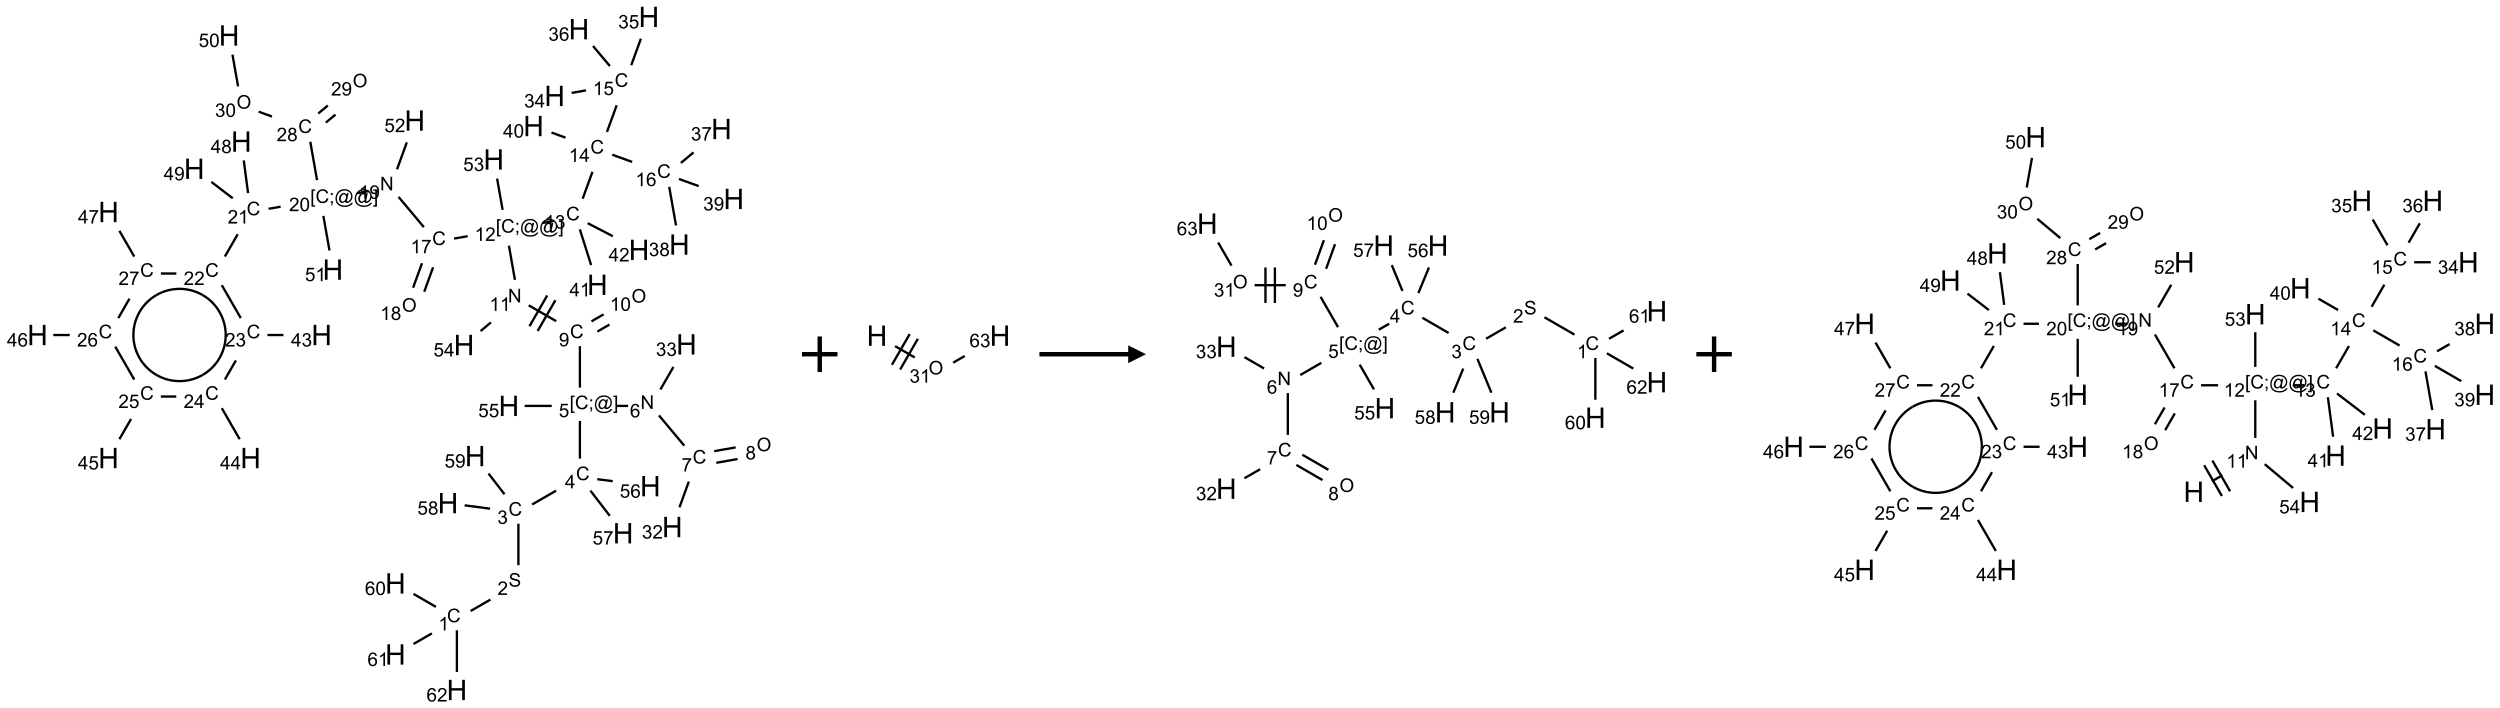 <?xml version="1.0" encoding="UTF-8"?>
<svg xmlns="http://www.w3.org/2000/svg" xmlns:xlink="http://www.w3.org/1999/xlink" width="1408" height="399" viewBox="0 0 1408 399">
<defs>
<g>
<g id="glyph-0-0">
<path d="M 1.332 0 L 1.332 -6.668 L 6.668 -6.668 L 6.668 0 Z M 1.5 -0.168 L 6.5 -0.168 L 6.5 -6.5 L 1.5 -6.5 Z M 1.5 -0.168 "/>
</g>
<g id="glyph-0-1">
<path d="M 6.27 -2.676 L 7.281 -2.422 C 7.07 -1.594 6.688 -0.961 6.137 -0.523 C 5.586 -0.086 4.914 0.129 4.121 0.129 C 3.297 0.129 2.629 -0.039 2.113 -0.371 C 1.598 -0.707 1.203 -1.191 0.934 -1.828 C 0.664 -2.465 0.531 -3.145 0.531 -3.875 C 0.531 -4.672 0.684 -5.363 0.988 -5.957 C 1.293 -6.547 1.723 -6.996 2.285 -7.305 C 2.844 -7.613 3.461 -7.766 4.137 -7.766 C 4.898 -7.766 5.543 -7.57 6.062 -7.184 C 6.582 -6.793 6.945 -6.246 7.152 -5.543 L 6.156 -5.309 C 5.98 -5.863 5.723 -6.266 5.387 -6.52 C 5.051 -6.773 4.625 -6.902 4.113 -6.902 C 3.527 -6.902 3.039 -6.762 2.645 -6.48 C 2.25 -6.199 1.973 -5.82 1.812 -5.348 C 1.652 -4.871 1.574 -4.383 1.574 -3.879 C 1.574 -3.23 1.668 -2.664 1.855 -2.18 C 2.047 -1.695 2.34 -1.332 2.738 -1.094 C 3.137 -0.855 3.57 -0.734 4.035 -0.734 C 4.602 -0.734 5.082 -0.898 5.473 -1.223 C 5.867 -1.551 6.133 -2.035 6.27 -2.676 Z M 6.27 -2.676 "/>
</g>
<g id="glyph-0-2">
<path d="M 3.973 0 L 3.035 0 L 3.035 -5.973 C 2.809 -5.758 2.516 -5.543 2.148 -5.328 C 1.781 -5.113 1.453 -4.953 1.16 -4.844 L 1.16 -5.75 C 1.684 -5.996 2.145 -6.297 2.535 -6.645 C 2.93 -6.996 3.207 -7.336 3.371 -7.668 L 3.973 -7.668 Z M 3.973 0 "/>
</g>
<g id="glyph-0-3">
<path d="M 0.48 -2.453 L 1.434 -2.535 C 1.477 -2.152 1.582 -1.84 1.746 -1.598 C 1.91 -1.352 2.168 -1.152 2.516 -1.004 C 2.863 -0.852 3.254 -0.777 3.688 -0.777 C 4.074 -0.777 4.414 -0.832 4.707 -0.949 C 5.004 -1.062 5.223 -1.219 5.367 -1.418 C 5.512 -1.617 5.582 -1.836 5.582 -2.074 C 5.582 -2.312 5.516 -2.523 5.375 -2.699 C 5.234 -2.879 5.008 -3.031 4.688 -3.152 C 4.484 -3.23 4.031 -3.355 3.328 -3.523 C 2.625 -3.691 2.137 -3.852 1.855 -4 C 1.488 -4.191 1.219 -4.43 1.039 -4.711 C 0.859 -4.992 0.77 -5.312 0.77 -5.66 C 0.77 -6.047 0.879 -6.406 1.098 -6.742 C 1.316 -7.078 1.637 -7.332 2.059 -7.504 C 2.477 -7.68 2.945 -7.766 3.457 -7.766 C 4.023 -7.766 4.523 -7.676 4.957 -7.492 C 5.387 -7.309 5.719 -7.043 5.953 -6.688 C 6.188 -6.332 6.312 -5.934 6.328 -5.484 L 5.359 -5.41 C 5.309 -5.895 5.133 -6.258 4.832 -6.504 C 4.531 -6.75 4.086 -6.875 3.5 -6.875 C 2.891 -6.875 2.445 -6.762 2.164 -6.539 C 1.883 -6.316 1.746 -6.047 1.746 -5.73 C 1.746 -5.457 1.844 -5.23 2.043 -5.051 C 2.238 -4.875 2.742 -4.695 3.566 -4.508 C 4.387 -4.32 4.949 -4.16 5.254 -4.02 C 5.699 -3.816 6.027 -3.555 6.238 -3.242 C 6.449 -2.93 6.559 -2.566 6.559 -2.156 C 6.559 -1.75 6.441 -1.367 6.207 -1.008 C 5.977 -0.648 5.641 -0.367 5.207 -0.168 C 4.77 0.031 4.281 0.129 3.734 0.129 C 3.043 0.129 2.465 0.031 1.996 -0.172 C 1.531 -0.375 1.164 -0.676 0.898 -1.082 C 0.633 -1.484 0.492 -1.941 0.48 -2.453 Z M 0.48 -2.453 "/>
</g>
<g id="glyph-0-4">
<path d="M 5.371 -0.902 L 5.371 0 L 0.324 0 C 0.316 -0.227 0.352 -0.441 0.434 -0.652 C 0.562 -0.996 0.766 -1.332 1.051 -1.668 C 1.332 -2 1.742 -2.387 2.277 -2.824 C 3.105 -3.504 3.668 -4.043 3.957 -4.441 C 4.25 -4.84 4.395 -5.215 4.395 -5.566 C 4.395 -5.938 4.262 -6.254 3.996 -6.508 C 3.73 -6.762 3.387 -6.891 2.957 -6.891 C 2.508 -6.891 2.145 -6.754 1.875 -6.484 C 1.605 -6.215 1.469 -5.84 1.465 -5.359 L 0.5 -5.457 C 0.566 -6.176 0.812 -6.727 1.246 -7.102 C 1.676 -7.477 2.254 -7.668 2.98 -7.668 C 3.711 -7.668 4.293 -7.465 4.719 -7.059 C 5.145 -6.652 5.359 -6.148 5.359 -5.547 C 5.359 -5.242 5.297 -4.941 5.172 -4.645 C 5.047 -4.352 4.84 -4.039 4.551 -3.715 C 4.262 -3.387 3.777 -2.938 3.105 -2.371 C 2.543 -1.898 2.18 -1.578 2.02 -1.41 C 1.859 -1.242 1.73 -1.07 1.625 -0.902 Z M 5.371 -0.902 "/>
</g>
<g id="glyph-0-5">
<path d="M 0.449 -2.016 L 1.387 -2.141 C 1.492 -1.609 1.676 -1.227 1.934 -0.992 C 2.191 -0.758 2.508 -0.641 2.879 -0.641 C 3.32 -0.641 3.695 -0.793 3.996 -1.098 C 4.301 -1.402 4.453 -1.781 4.453 -2.234 C 4.453 -2.664 4.312 -3.02 4.031 -3.301 C 3.75 -3.578 3.391 -3.719 2.957 -3.719 C 2.781 -3.719 2.562 -3.684 2.297 -3.613 L 2.402 -4.438 C 2.465 -4.43 2.516 -4.426 2.551 -4.426 C 2.949 -4.426 3.312 -4.531 3.629 -4.738 C 3.949 -4.949 4.109 -5.27 4.109 -5.703 C 4.109 -6.047 3.992 -6.332 3.762 -6.559 C 3.527 -6.785 3.227 -6.895 2.859 -6.895 C 2.496 -6.895 2.191 -6.781 1.949 -6.551 C 1.707 -6.324 1.547 -5.98 1.48 -5.52 L 0.543 -5.688 C 0.656 -6.316 0.918 -6.805 1.324 -7.148 C 1.73 -7.492 2.234 -7.668 2.84 -7.668 C 3.254 -7.668 3.641 -7.578 3.988 -7.398 C 4.34 -7.219 4.609 -6.977 4.793 -6.668 C 4.98 -6.359 5.074 -6.031 5.074 -5.684 C 5.074 -5.352 4.984 -5.051 4.809 -4.781 C 4.629 -4.512 4.367 -4.297 4.02 -4.137 C 4.473 -4.031 4.824 -3.816 5.074 -3.488 C 5.324 -3.16 5.449 -2.75 5.449 -2.254 C 5.449 -1.59 5.203 -1.023 4.719 -0.559 C 4.234 -0.098 3.617 0.137 2.875 0.137 C 2.203 0.137 1.648 -0.062 1.207 -0.465 C 0.762 -0.863 0.512 -1.379 0.449 -2.016 Z M 0.449 -2.016 "/>
</g>
<g id="glyph-0-6">
<path d="M 3.449 0 L 3.449 -1.828 L 0.137 -1.828 L 0.137 -2.688 L 3.621 -7.637 L 4.387 -7.637 L 4.387 -2.688 L 5.418 -2.688 L 5.418 -1.828 L 4.387 -1.828 L 4.387 0 Z M 3.449 -2.688 L 3.449 -6.129 L 1.059 -2.688 Z M 3.449 -2.688 "/>
</g>
<g id="glyph-0-7">
<path d="M 0.723 2.121 L 0.723 -7.637 L 2.793 -7.637 L 2.793 -6.859 L 1.66 -6.859 L 1.66 1.344 L 2.793 1.344 L 2.793 2.121 Z M 0.723 2.121 "/>
</g>
<g id="glyph-0-8">
<path d="M 0.949 -4.465 L 0.949 -5.531 L 2.016 -5.531 L 2.016 -4.465 Z M 0.949 0 L 0.949 -1.066 L 2.016 -1.066 L 2.016 0 C 2.016 0.391 1.945 0.711 1.809 0.949 C 1.668 1.191 1.449 1.379 1.145 1.512 L 0.887 1.109 C 1.082 1.023 1.23 0.895 1.324 0.727 C 1.418 0.559 1.469 0.316 1.48 0 Z M 0.949 0 "/>
</g>
<g id="glyph-0-9">
<path d="M 6.047 -0.848 C 5.82 -0.59 5.57 -0.379 5.289 -0.223 C 5.008 -0.062 4.73 0.016 4.449 0.016 C 4.141 0.016 3.84 -0.074 3.547 -0.254 C 3.254 -0.434 3.02 -0.715 2.836 -1.09 C 2.652 -1.465 2.562 -1.875 2.562 -2.324 C 2.562 -2.875 2.703 -3.43 2.988 -3.98 C 3.27 -4.535 3.621 -4.953 4.043 -5.23 C 4.461 -5.508 4.871 -5.645 5.266 -5.645 C 5.566 -5.645 5.855 -5.566 6.129 -5.41 C 6.402 -5.25 6.641 -5.012 6.84 -4.688 L 7.016 -5.496 L 7.949 -5.496 L 7.199 -2 C 7.094 -1.516 7.043 -1.246 7.043 -1.191 C 7.043 -1.098 7.078 -1.02 7.148 -0.949 C 7.219 -0.883 7.305 -0.848 7.406 -0.848 C 7.59 -0.848 7.832 -0.953 8.129 -1.168 C 8.527 -1.445 8.84 -1.816 9.07 -2.285 C 9.301 -2.75 9.418 -3.234 9.418 -3.73 C 9.418 -4.309 9.27 -4.852 8.973 -5.355 C 8.676 -5.859 8.23 -6.262 7.645 -6.562 C 7.055 -6.863 6.406 -7.016 5.691 -7.016 C 4.879 -7.016 4.137 -6.824 3.465 -6.445 C 2.793 -6.066 2.273 -5.52 1.902 -4.809 C 1.535 -4.098 1.348 -3.34 1.348 -2.527 C 1.348 -1.676 1.535 -0.941 1.902 -0.328 C 2.273 0.285 2.809 0.742 3.508 1.035 C 4.207 1.328 4.984 1.473 5.832 1.473 C 6.742 1.473 7.504 1.32 8.121 1.016 C 8.734 0.711 9.195 0.34 9.5 -0.098 L 10.441 -0.098 C 10.266 0.266 9.961 0.637 9.531 1.016 C 9.102 1.395 8.59 1.695 7.996 1.914 C 7.402 2.133 6.688 2.246 5.848 2.246 C 5.078 2.246 4.367 2.145 3.715 1.949 C 3.066 1.75 2.512 1.453 2.051 1.055 C 1.594 0.656 1.25 0.199 1.016 -0.316 C 0.723 -0.973 0.578 -1.684 0.578 -2.441 C 0.578 -3.289 0.75 -4.098 1.098 -4.863 C 1.523 -5.805 2.125 -6.527 2.902 -7.027 C 3.684 -7.527 4.629 -7.777 5.738 -7.777 C 6.602 -7.777 7.375 -7.602 8.059 -7.246 C 8.746 -6.895 9.285 -6.371 9.684 -5.672 C 10.02 -5.07 10.188 -4.418 10.188 -3.715 C 10.188 -2.707 9.832 -1.812 9.125 -1.031 C 8.492 -0.328 7.801 0.02 7.051 0.02 C 6.812 0.02 6.617 -0.016 6.473 -0.09 C 6.324 -0.16 6.215 -0.266 6.145 -0.402 C 6.102 -0.488 6.066 -0.637 6.047 -0.848 Z M 3.527 -2.262 C 3.527 -1.785 3.641 -1.414 3.863 -1.152 C 4.09 -0.887 4.348 -0.754 4.641 -0.754 C 4.836 -0.754 5.039 -0.812 5.254 -0.93 C 5.469 -1.047 5.676 -1.219 5.871 -1.449 C 6.066 -1.676 6.23 -1.969 6.355 -2.32 C 6.48 -2.672 6.543 -3.027 6.543 -3.379 C 6.543 -3.852 6.426 -4.219 6.191 -4.48 C 5.957 -4.738 5.672 -4.871 5.332 -4.871 C 5.109 -4.871 4.902 -4.812 4.707 -4.699 C 4.512 -4.586 4.32 -4.406 4.137 -4.156 C 3.953 -3.906 3.805 -3.602 3.691 -3.246 C 3.582 -2.887 3.527 -2.559 3.527 -2.262 Z M 3.527 -2.262 "/>
</g>
<g id="glyph-0-10">
<path d="M 2.27 2.121 L 0.203 2.121 L 0.203 1.344 L 1.332 1.344 L 1.332 -6.859 L 0.203 -6.859 L 0.203 -7.637 L 2.27 -7.637 Z M 2.27 2.121 "/>
</g>
<g id="glyph-0-11">
<path d="M 0.441 -2 L 1.426 -2.082 C 1.5 -1.605 1.668 -1.242 1.934 -1.004 C 2.199 -0.762 2.52 -0.641 2.895 -0.641 C 3.348 -0.641 3.73 -0.812 4.043 -1.152 C 4.355 -1.492 4.512 -1.941 4.512 -2.504 C 4.512 -3.039 4.359 -3.461 4.059 -3.77 C 3.758 -4.078 3.367 -4.234 2.879 -4.234 C 2.578 -4.234 2.305 -4.164 2.062 -4.027 C 1.82 -3.891 1.629 -3.715 1.488 -3.496 L 0.609 -3.609 L 1.348 -7.531 L 5.145 -7.531 L 5.145 -6.637 L 2.098 -6.637 L 1.688 -4.582 C 2.145 -4.902 2.625 -5.062 3.129 -5.062 C 3.797 -5.062 4.359 -4.832 4.816 -4.371 C 5.277 -3.91 5.504 -3.312 5.504 -2.59 C 5.504 -1.898 5.305 -1.301 4.902 -0.797 C 4.41 -0.18 3.742 0.129 2.895 0.129 C 2.199 0.129 1.633 -0.062 1.195 -0.453 C 0.758 -0.844 0.504 -1.359 0.441 -2 Z M 0.441 -2 "/>
</g>
<g id="glyph-0-12">
<path d="M 0.812 0 L 0.812 -7.637 L 1.848 -7.637 L 5.859 -1.641 L 5.859 -7.637 L 6.828 -7.637 L 6.828 0 L 5.793 0 L 1.781 -6 L 1.781 0 Z M 0.812 0 "/>
</g>
<g id="glyph-0-13">
<path d="M 5.309 -5.766 L 4.375 -5.691 C 4.293 -6.059 4.172 -6.328 4.02 -6.496 C 3.766 -6.762 3.453 -6.895 3.082 -6.895 C 2.785 -6.895 2.523 -6.812 2.297 -6.645 C 2 -6.43 1.77 -6.117 1.598 -5.703 C 1.43 -5.289 1.34 -4.703 1.332 -3.938 C 1.559 -4.281 1.836 -4.535 2.16 -4.703 C 2.488 -4.871 2.828 -4.953 3.188 -4.953 C 3.812 -4.953 4.344 -4.723 4.785 -4.262 C 5.223 -3.801 5.441 -3.207 5.441 -2.48 C 5.441 -2 5.34 -1.555 5.133 -1.145 C 4.926 -0.73 4.641 -0.418 4.281 -0.199 C 3.922 0.02 3.512 0.129 3.051 0.129 C 2.27 0.129 1.633 -0.156 1.141 -0.73 C 0.648 -1.305 0.402 -2.254 0.402 -3.574 C 0.402 -5.051 0.672 -6.121 1.219 -6.793 C 1.695 -7.375 2.336 -7.668 3.141 -7.668 C 3.742 -7.668 4.234 -7.5 4.617 -7.16 C 5 -6.824 5.23 -6.359 5.309 -5.766 Z M 1.48 -2.473 C 1.48 -2.152 1.547 -1.844 1.684 -1.547 C 1.82 -1.25 2.016 -1.027 2.262 -0.871 C 2.508 -0.719 2.766 -0.641 3.035 -0.641 C 3.434 -0.641 3.773 -0.801 4.059 -1.121 C 4.344 -1.441 4.484 -1.875 4.484 -2.422 C 4.484 -2.949 4.344 -3.367 4.062 -3.668 C 3.781 -3.973 3.426 -4.125 3 -4.125 C 2.578 -4.125 2.219 -3.973 1.922 -3.668 C 1.625 -3.363 1.48 -2.969 1.48 -2.473 Z M 1.48 -2.473 "/>
</g>
<g id="glyph-0-14">
<path d="M 0.504 -6.637 L 0.504 -7.535 L 5.449 -7.535 L 5.449 -6.809 C 4.961 -6.289 4.48 -5.602 4.004 -4.746 C 3.527 -3.887 3.156 -3.004 2.895 -2.098 C 2.707 -1.461 2.59 -0.762 2.535 0 L 1.574 0 C 1.582 -0.602 1.703 -1.328 1.926 -2.176 C 2.152 -3.027 2.477 -3.848 2.898 -4.637 C 3.32 -5.426 3.77 -6.094 4.246 -6.637 Z M 0.504 -6.637 "/>
</g>
<g id="glyph-0-15">
<path d="M 0.516 -3.719 C 0.516 -4.984 0.855 -5.977 1.535 -6.695 C 2.215 -7.414 3.094 -7.77 4.172 -7.77 C 4.875 -7.77 5.512 -7.602 6.078 -7.266 C 6.645 -6.93 7.074 -6.461 7.371 -5.855 C 7.668 -5.254 7.816 -4.57 7.816 -3.809 C 7.816 -3.035 7.66 -2.34 7.348 -1.73 C 7.035 -1.117 6.594 -0.656 6.02 -0.34 C 5.449 -0.027 4.828 0.129 4.168 0.129 C 3.449 0.129 2.805 -0.043 2.238 -0.391 C 1.672 -0.738 1.246 -1.211 0.953 -1.812 C 0.66 -2.414 0.516 -3.047 0.516 -3.719 Z M 1.559 -3.703 C 1.559 -2.781 1.805 -2.059 2.301 -1.527 C 2.793 -1 3.414 -0.734 4.16 -0.734 C 4.922 -0.734 5.547 -1 6.039 -1.535 C 6.531 -2.07 6.777 -2.828 6.777 -3.812 C 6.777 -4.434 6.672 -4.977 6.461 -5.441 C 6.25 -5.902 5.945 -6.262 5.539 -6.52 C 5.133 -6.773 4.68 -6.902 4.176 -6.902 C 3.461 -6.902 2.848 -6.656 2.332 -6.164 C 1.816 -5.672 1.559 -4.852 1.559 -3.703 Z M 1.559 -3.703 "/>
</g>
<g id="glyph-0-16">
<path d="M 1.887 -4.141 C 1.496 -4.281 1.207 -4.484 1.02 -4.75 C 0.832 -5.016 0.738 -5.328 0.738 -5.699 C 0.738 -6.254 0.938 -6.719 1.34 -7.098 C 1.738 -7.477 2.27 -7.668 2.934 -7.668 C 3.598 -7.668 4.137 -7.473 4.543 -7.086 C 4.949 -6.699 5.152 -6.227 5.152 -5.672 C 5.152 -5.316 5.059 -5.008 4.871 -4.746 C 4.688 -4.484 4.406 -4.281 4.027 -4.141 C 4.496 -3.988 4.852 -3.742 5.098 -3.402 C 5.34 -3.062 5.465 -2.656 5.465 -2.184 C 5.465 -1.531 5.234 -0.98 4.77 -0.535 C 4.309 -0.09 3.703 0.129 2.949 0.129 C 2.195 0.129 1.586 -0.094 1.125 -0.539 C 0.664 -0.984 0.434 -1.543 0.434 -2.207 C 0.434 -2.703 0.559 -3.121 0.809 -3.457 C 1.062 -3.793 1.422 -4.02 1.887 -4.141 Z M 1.699 -5.73 C 1.699 -5.367 1.812 -5.074 2.047 -4.844 C 2.281 -4.613 2.582 -4.5 2.953 -4.5 C 3.312 -4.5 3.609 -4.613 3.84 -4.84 C 4.07 -5.066 4.188 -5.348 4.188 -5.676 C 4.188 -6.02 4.07 -6.309 3.832 -6.543 C 3.594 -6.777 3.297 -6.895 2.941 -6.895 C 2.586 -6.895 2.289 -6.781 2.051 -6.551 C 1.816 -6.324 1.699 -6.047 1.699 -5.73 Z M 1.395 -2.203 C 1.395 -1.938 1.461 -1.676 1.586 -1.426 C 1.711 -1.176 1.902 -0.984 2.152 -0.848 C 2.402 -0.711 2.672 -0.641 2.957 -0.641 C 3.406 -0.641 3.777 -0.785 4.066 -1.074 C 4.359 -1.363 4.504 -1.727 4.504 -2.172 C 4.504 -2.625 4.355 -2.996 4.055 -3.293 C 3.754 -3.586 3.379 -3.734 2.926 -3.734 C 2.484 -3.734 2.121 -3.59 1.832 -3.297 C 1.543 -3.004 1.395 -2.641 1.395 -2.203 Z M 1.395 -2.203 "/>
</g>
<g id="glyph-0-17">
<path d="M 0.582 -1.766 L 1.484 -1.848 C 1.562 -1.426 1.707 -1.117 1.922 -0.926 C 2.137 -0.734 2.414 -0.641 2.75 -0.641 C 3.039 -0.641 3.289 -0.707 3.508 -0.84 C 3.727 -0.973 3.902 -1.148 4.043 -1.367 C 4.18 -1.586 4.297 -1.887 4.391 -2.262 C 4.484 -2.637 4.531 -3.016 4.531 -3.406 C 4.531 -3.449 4.531 -3.512 4.527 -3.594 C 4.34 -3.297 4.082 -3.055 3.758 -2.867 C 3.434 -2.68 3.082 -2.59 2.703 -2.59 C 2.07 -2.59 1.535 -2.816 1.098 -3.277 C 0.66 -3.734 0.441 -4.34 0.441 -5.09 C 0.441 -5.863 0.672 -6.484 1.129 -6.957 C 1.586 -7.43 2.156 -7.668 2.844 -7.668 C 3.34 -7.668 3.793 -7.531 4.207 -7.266 C 4.617 -7 4.93 -6.617 5.145 -6.121 C 5.355 -5.629 5.465 -4.91 5.465 -3.973 C 5.465 -2.996 5.359 -2.223 5.145 -1.645 C 4.934 -1.066 4.617 -0.625 4.199 -0.324 C 3.781 -0.02 3.293 0.129 2.73 0.129 C 2.133 0.129 1.645 -0.035 1.266 -0.367 C 0.887 -0.699 0.66 -1.164 0.582 -1.766 Z M 4.422 -5.137 C 4.422 -5.676 4.277 -6.102 3.992 -6.418 C 3.707 -6.734 3.359 -6.891 2.957 -6.891 C 2.543 -6.891 2.18 -6.719 1.871 -6.379 C 1.562 -6.039 1.406 -5.598 1.406 -5.059 C 1.406 -4.57 1.555 -4.176 1.848 -3.871 C 2.141 -3.566 2.5 -3.418 2.934 -3.418 C 3.367 -3.418 3.723 -3.57 4.004 -3.871 C 4.281 -4.176 4.422 -4.598 4.422 -5.137 Z M 4.422 -5.137 "/>
</g>
<g id="glyph-0-18">
<path d="M 0.441 -3.766 C 0.441 -4.668 0.535 -5.395 0.723 -5.945 C 0.906 -6.496 1.184 -6.922 1.551 -7.219 C 1.918 -7.516 2.375 -7.668 2.934 -7.668 C 3.344 -7.668 3.703 -7.586 4.012 -7.418 C 4.32 -7.254 4.574 -7.016 4.777 -6.707 C 4.977 -6.395 5.137 -6.016 5.25 -5.57 C 5.363 -5.125 5.422 -4.523 5.422 -3.766 C 5.422 -2.871 5.328 -2.148 5.145 -1.598 C 4.961 -1.047 4.688 -0.621 4.32 -0.32 C 3.953 -0.02 3.492 0.129 2.934 0.129 C 2.195 0.129 1.617 -0.133 1.199 -0.66 C 0.695 -1.297 0.441 -2.332 0.441 -3.766 Z M 1.406 -3.766 C 1.406 -2.512 1.555 -1.68 1.848 -1.262 C 2.141 -0.848 2.5 -0.641 2.934 -0.641 C 3.363 -0.641 3.727 -0.848 4.02 -1.266 C 4.312 -1.684 4.457 -2.516 4.457 -3.766 C 4.457 -5.023 4.312 -5.859 4.02 -6.27 C 3.727 -6.684 3.359 -6.891 2.922 -6.891 C 2.492 -6.891 2.148 -6.707 1.891 -6.344 C 1.566 -5.879 1.406 -5.02 1.406 -3.766 Z M 1.406 -3.766 "/>
</g>
<g id="glyph-1-0">
<path d="M 2 0 L 2 -10 L 10 -10 L 10 0 Z M 2.25 -0.25 L 9.75 -0.25 L 9.75 -9.75 L 2.25 -9.75 Z M 2.25 -0.25 "/>
</g>
<g id="glyph-1-1">
<path d="M 1.281 0 L 1.281 -11.453 L 2.797 -11.453 L 2.797 -6.75 L 8.75 -6.75 L 8.75 -11.453 L 10.266 -11.453 L 10.266 0 L 8.75 0 L 8.75 -5.398 L 2.797 -5.398 L 2.797 0 Z M 1.281 0 "/>
</g>
</g>
</defs>
<path fill="none" stroke-width="0.033" stroke-linecap="butt" stroke-linejoin="miter" stroke="rgb(0%, 0%, 0%)" stroke-opacity="1" stroke-miterlimit="10" d="M 6.098 8.366 L 6.377 8.205 " transform="matrix(40, 0, 0, 40, 21.121, 9.488)"/>
<path fill="none" stroke-width="0.033" stroke-linecap="butt" stroke-linejoin="miter" stroke="rgb(0%, 0%, 0%)" stroke-opacity="1" stroke-miterlimit="10" d="M 6.771 7.72 L 6.771 7.137 " transform="matrix(40, 0, 0, 40, 21.121, 9.488)"/>
<path fill="none" stroke-width="0.033" stroke-linecap="butt" stroke-linejoin="miter" stroke="rgb(0%, 0%, 0%)" stroke-opacity="1" stroke-miterlimit="10" d="M 6.964 6.866 L 7.302 6.671 " transform="matrix(40, 0, 0, 40, 21.121, 9.488)"/>
<path fill="none" stroke-width="0.033" stroke-linecap="butt" stroke-linejoin="miter" stroke="rgb(0%, 0%, 0%)" stroke-opacity="1" stroke-miterlimit="10" d="M 7.637 6.22 L 7.637 5.69 " transform="matrix(40, 0, 0, 40, 21.121, 9.488)"/>
<path fill="none" stroke-width="0.033" stroke-linecap="butt" stroke-linejoin="miter" stroke="rgb(0%, 0%, 0%)" stroke-opacity="1" stroke-miterlimit="10" d="M 8.15 5.478 L 8.316 5.478 " transform="matrix(40, 0, 0, 40, 21.121, 9.488)"/>
<path fill="none" stroke-width="0.033" stroke-linecap="butt" stroke-linejoin="miter" stroke="rgb(0%, 0%, 0%)" stroke-opacity="1" stroke-miterlimit="10" d="M 8.75 5.612 L 9.107 6.038 " transform="matrix(40, 0, 0, 40, 21.121, 9.488)"/>
<path fill="none" stroke-width="0.033" stroke-linecap="butt" stroke-linejoin="miter" stroke="rgb(0%, 0%, 0%)" stroke-opacity="1" stroke-miterlimit="10" d="M 9.557 6.279 L 9.858 6.226 " transform="matrix(40, 0, 0, 40, 21.121, 9.488)"/>
<path fill="none" stroke-width="0.033" stroke-linecap="butt" stroke-linejoin="miter" stroke="rgb(0%, 0%, 0%)" stroke-opacity="1" stroke-miterlimit="10" d="M 9.528 6.115 L 9.83 6.062 " transform="matrix(40, 0, 0, 40, 21.121, 9.488)"/>
<path fill="none" stroke-width="0.033" stroke-linecap="butt" stroke-linejoin="miter" stroke="rgb(0%, 0%, 0%)" stroke-opacity="1" stroke-miterlimit="10" d="M 9.171 6.543 L 9.039 6.906 " transform="matrix(40, 0, 0, 40, 21.121, 9.488)"/>
<path fill="none" stroke-width="0.033" stroke-linecap="butt" stroke-linejoin="miter" stroke="rgb(0%, 0%, 0%)" stroke-opacity="1" stroke-miterlimit="10" d="M 8.77 5.247 L 8.954 4.929 " transform="matrix(40, 0, 0, 40, 21.121, 9.488)"/>
<path fill="none" stroke-width="0.033" stroke-linecap="butt" stroke-linejoin="miter" stroke="rgb(0%, 0%, 0%)" stroke-opacity="1" stroke-miterlimit="10" d="M 7.637 5.22 L 7.637 4.637 " transform="matrix(40, 0, 0, 40, 21.121, 9.488)"/>
<path fill="none" stroke-width="0.033" stroke-linecap="butt" stroke-linejoin="miter" stroke="rgb(0%, 0%, 0%)" stroke-opacity="1" stroke-miterlimit="10" d="M 7.883 4.431 L 8.053 4.333 " transform="matrix(40, 0, 0, 40, 21.121, 9.488)"/>
<path fill="none" stroke-width="0.033" stroke-linecap="butt" stroke-linejoin="miter" stroke="rgb(0%, 0%, 0%)" stroke-opacity="1" stroke-miterlimit="10" d="M 7.8 4.287 L 7.97 4.189 " transform="matrix(40, 0, 0, 40, 21.121, 9.488)"/>
<path fill="none" stroke-width="0.033" stroke-linecap="butt" stroke-linejoin="miter" stroke="rgb(0%, 0%, 0%)" stroke-opacity="1" stroke-miterlimit="10" d="M 7.303 4.285 L 6.916 4.062 " transform="matrix(40, 0, 0, 40, 21.121, 9.488)"/>
<path fill="none" stroke-width="0.033" stroke-linecap="butt" stroke-linejoin="miter" stroke="rgb(0%, 0%, 0%)" stroke-opacity="1" stroke-miterlimit="10" d="M 7.177 3.923 L 6.927 4.356 " transform="matrix(40, 0, 0, 40, 21.121, 9.488)"/>
<path fill="none" stroke-width="0.033" stroke-linecap="butt" stroke-linejoin="miter" stroke="rgb(0%, 0%, 0%)" stroke-opacity="1" stroke-miterlimit="10" d="M 7.292 3.99 L 7.042 4.423 " transform="matrix(40, 0, 0, 40, 21.121, 9.488)"/>
<path fill="none" stroke-width="0.033" stroke-linecap="butt" stroke-linejoin="miter" stroke="rgb(0%, 0%, 0%)" stroke-opacity="1" stroke-miterlimit="10" d="M 6.722 3.703 L 6.638 3.222 " transform="matrix(40, 0, 0, 40, 21.121, 9.488)"/>
<path fill="none" stroke-width="0.033" stroke-linecap="butt" stroke-linejoin="miter" stroke="rgb(0%, 0%, 0%)" stroke-opacity="1" stroke-miterlimit="10" d="M 7.112 2.902 L 7.276 2.873 " transform="matrix(40, 0, 0, 40, 21.121, 9.488)"/>
<path fill="none" stroke-width="0.033" stroke-linecap="butt" stroke-linejoin="miter" stroke="rgb(0%, 0%, 0%)" stroke-opacity="1" stroke-miterlimit="10" d="M 7.676 2.56 L 7.814 2.182 " transform="matrix(40, 0, 0, 40, 21.121, 9.488)"/>
<path fill="none" stroke-width="0.033" stroke-linecap="butt" stroke-linejoin="miter" stroke="rgb(0%, 0%, 0%)" stroke-opacity="1" stroke-miterlimit="10" d="M 8.018 1.62 L 8.155 1.245 " transform="matrix(40, 0, 0, 40, 21.121, 9.488)"/>
<path fill="none" stroke-width="0.033" stroke-linecap="butt" stroke-linejoin="miter" stroke="rgb(0%, 0%, 0%)" stroke-opacity="1" stroke-miterlimit="10" d="M 7.723 1.035 L 7.52 1.071 " transform="matrix(40, 0, 0, 40, 21.121, 9.488)"/>
<path fill="none" stroke-width="0.033" stroke-linecap="butt" stroke-linejoin="miter" stroke="rgb(0%, 0%, 0%)" stroke-opacity="1" stroke-miterlimit="10" d="M 8.36 0.681 L 8.496 0.307 " transform="matrix(40, 0, 0, 40, 21.121, 9.488)"/>
<path fill="none" stroke-width="0.033" stroke-linecap="butt" stroke-linejoin="miter" stroke="rgb(0%, 0%, 0%)" stroke-opacity="1" stroke-miterlimit="10" d="M 8.059 0.693 L 7.822 0.411 " transform="matrix(40, 0, 0, 40, 21.121, 9.488)"/>
<path fill="none" stroke-width="0.033" stroke-linecap="butt" stroke-linejoin="miter" stroke="rgb(0%, 0%, 0%)" stroke-opacity="1" stroke-miterlimit="10" d="M 8.092 1.941 L 8.373 2.043 " transform="matrix(40, 0, 0, 40, 21.121, 9.488)"/>
<path fill="none" stroke-width="0.033" stroke-linecap="butt" stroke-linejoin="miter" stroke="rgb(0%, 0%, 0%)" stroke-opacity="1" stroke-miterlimit="10" d="M 9.059 2.057 L 9.237 1.908 " transform="matrix(40, 0, 0, 40, 21.121, 9.488)"/>
<path fill="none" stroke-width="0.033" stroke-linecap="butt" stroke-linejoin="miter" stroke="rgb(0%, 0%, 0%)" stroke-opacity="1" stroke-miterlimit="10" d="M 8.894 2.392 L 8.99 2.937 " transform="matrix(40, 0, 0, 40, 21.121, 9.488)"/>
<path fill="none" stroke-width="0.033" stroke-linecap="butt" stroke-linejoin="miter" stroke="rgb(0%, 0%, 0%)" stroke-opacity="1" stroke-miterlimit="10" d="M 9.032 2.283 L 9.309 2.383 " transform="matrix(40, 0, 0, 40, 21.121, 9.488)"/>
<path fill="none" stroke-width="0.033" stroke-linecap="butt" stroke-linejoin="miter" stroke="rgb(0%, 0%, 0%)" stroke-opacity="1" stroke-miterlimit="10" d="M 7.434 1.701 L 7.237 1.629 " transform="matrix(40, 0, 0, 40, 21.121, 9.488)"/>
<path fill="none" stroke-width="0.033" stroke-linecap="butt" stroke-linejoin="miter" stroke="rgb(0%, 0%, 0%)" stroke-opacity="1" stroke-miterlimit="10" d="M 7.636 2.992 L 7.795 3.495 " transform="matrix(40, 0, 0, 40, 21.121, 9.488)"/>
<path fill="none" stroke-width="0.033" stroke-linecap="butt" stroke-linejoin="miter" stroke="rgb(0%, 0%, 0%)" stroke-opacity="1" stroke-miterlimit="10" d="M 7.746 2.905 L 8.101 3.089 " transform="matrix(40, 0, 0, 40, 21.121, 9.488)"/>
<path fill="none" stroke-width="0.033" stroke-linecap="butt" stroke-linejoin="miter" stroke="rgb(0%, 0%, 0%)" stroke-opacity="1" stroke-miterlimit="10" d="M 6.057 3.088 L 5.865 3.122 " transform="matrix(40, 0, 0, 40, 21.121, 9.488)"/>
<path fill="none" stroke-width="0.033" stroke-linecap="butt" stroke-linejoin="miter" stroke="rgb(0%, 0%, 0%)" stroke-opacity="1" stroke-miterlimit="10" d="M 5.414 3.469 L 5.288 3.814 " transform="matrix(40, 0, 0, 40, 21.121, 9.488)"/>
<path fill="none" stroke-width="0.033" stroke-linecap="butt" stroke-linejoin="miter" stroke="rgb(0%, 0%, 0%)" stroke-opacity="1" stroke-miterlimit="10" d="M 5.57 3.526 L 5.445 3.871 " transform="matrix(40, 0, 0, 40, 21.121, 9.488)"/>
<path fill="none" stroke-width="0.033" stroke-linecap="butt" stroke-linejoin="miter" stroke="rgb(0%, 0%, 0%)" stroke-opacity="1" stroke-miterlimit="10" d="M 5.44 2.961 L 5.083 2.535 " transform="matrix(40, 0, 0, 40, 21.121, 9.488)"/>
<path fill="none" stroke-width="0.033" stroke-linecap="butt" stroke-linejoin="miter" stroke="rgb(0%, 0%, 0%)" stroke-opacity="1" stroke-miterlimit="10" d="M 4.663 2.454 L 4.499 2.483 " transform="matrix(40, 0, 0, 40, 21.121, 9.488)"/>
<path fill="none" stroke-width="0.033" stroke-linecap="butt" stroke-linejoin="miter" stroke="rgb(0%, 0%, 0%)" stroke-opacity="1" stroke-miterlimit="10" d="M 3.423 2.673 L 3.253 2.703 " transform="matrix(40, 0, 0, 40, 21.121, 9.488)"/>
<path fill="none" stroke-width="0.033" stroke-linecap="butt" stroke-linejoin="miter" stroke="rgb(0%, 0%, 0%)" stroke-opacity="1" stroke-miterlimit="10" d="M 2.819 3.061 L 2.638 3.375 " transform="matrix(40, 0, 0, 40, 21.121, 9.488)"/>
<path fill="none" stroke-width="0.033" stroke-linecap="butt" stroke-linejoin="miter" stroke="rgb(0%, 0%, 0%)" stroke-opacity="1" stroke-miterlimit="10" d="M 2.595 3.778 L 2.862 4.241 " transform="matrix(40, 0, 0, 40, 21.121, 9.488)"/>
<path fill="none" stroke-width="0.033" stroke-linecap="butt" stroke-linejoin="miter" stroke="rgb(0%, 0%, 0%)" stroke-opacity="1" stroke-miterlimit="10" d="M 3.237 4.48 L 3.463 4.48 " transform="matrix(40, 0, 0, 40, 21.121, 9.488)"/>
<path fill="none" stroke-width="0.033" stroke-linecap="butt" stroke-linejoin="miter" stroke="rgb(0%, 0%, 0%)" stroke-opacity="1" stroke-miterlimit="10" d="M 2.793 4.838 L 2.638 5.107 " transform="matrix(40, 0, 0, 40, 21.121, 9.488)"/>
<path fill="none" stroke-width="0.033" stroke-linecap="butt" stroke-linejoin="miter" stroke="rgb(0%, 0%, 0%)" stroke-opacity="1" stroke-miterlimit="10" d="M 2.595 5.51 L 2.847 5.947 " transform="matrix(40, 0, 0, 40, 21.121, 9.488)"/>
<path fill="none" stroke-width="0.033" stroke-linecap="butt" stroke-linejoin="miter" stroke="rgb(0%, 0%, 0%)" stroke-opacity="1" stroke-miterlimit="10" d="M 1.954 5.346 L 1.737 5.346 " transform="matrix(40, 0, 0, 40, 21.121, 9.488)"/>
<path fill="none" stroke-width="0.033" stroke-linecap="butt" stroke-linejoin="miter" stroke="rgb(0%, 0%, 0%)" stroke-opacity="1" stroke-miterlimit="10" d="M 1.317 5.662 L 1.153 5.947 " transform="matrix(40, 0, 0, 40, 21.121, 9.488)"/>
<path fill="none" stroke-width="0.033" stroke-linecap="butt" stroke-linejoin="miter" stroke="rgb(0%, 0%, 0%)" stroke-opacity="1" stroke-miterlimit="10" d="M 1.362 5.107 L 1.095 4.644 " transform="matrix(40, 0, 0, 40, 21.121, 9.488)"/>
<path fill="none" stroke-width="0.033" stroke-linecap="butt" stroke-linejoin="miter" stroke="rgb(0%, 0%, 0%)" stroke-opacity="1" stroke-miterlimit="10" d="M 0.454 4.48 L 0.222 4.48 " transform="matrix(40, 0, 0, 40, 21.121, 9.488)"/>
<path fill="none" stroke-width="0.033" stroke-linecap="butt" stroke-linejoin="miter" stroke="rgb(0%, 0%, 0%)" stroke-opacity="1" stroke-miterlimit="10" d="M 1.138 4.241 L 1.295 3.968 " transform="matrix(40, 0, 0, 40, 21.121, 9.488)"/>
<path fill="none" stroke-width="0.033" stroke-linecap="butt" stroke-linejoin="miter" stroke="rgb(0%, 0%, 0%)" stroke-opacity="1" stroke-miterlimit="10" d="M 1.737 3.614 L 1.955 3.614 " transform="matrix(40, 0, 0, 40, 21.121, 9.488)"/>
<path fill="none" stroke-width="0.033" stroke-linecap="butt" stroke-linejoin="miter" stroke="rgb(0%, 0%, 0%)" stroke-opacity="1" stroke-miterlimit="10" d="M 1.362 3.375 L 1.153 3.013 " transform="matrix(40, 0, 0, 40, 21.121, 9.488)"/>
<path fill="none" stroke-width="0.033" stroke-linecap="butt" stroke-linejoin="miter" stroke="rgb(0%, 0%, 0%)" stroke-opacity="1" stroke-miterlimit="10" d="M 2.965 2.482 L 2.904 2.022 " transform="matrix(40, 0, 0, 40, 21.121, 9.488)"/>
<path fill="none" stroke-width="0.033" stroke-linecap="butt" stroke-linejoin="miter" stroke="rgb(0%, 0%, 0%)" stroke-opacity="1" stroke-miterlimit="10" d="M 2.749 2.555 L 2.448 2.324 " transform="matrix(40, 0, 0, 40, 21.121, 9.488)"/>
<path fill="none" stroke-width="0.033" stroke-linecap="butt" stroke-linejoin="miter" stroke="rgb(0%, 0%, 0%)" stroke-opacity="1" stroke-miterlimit="10" d="M 3.936 2.3 L 3.841 1.759 " transform="matrix(40, 0, 0, 40, 21.121, 9.488)"/>
<path fill="none" stroke-width="0.033" stroke-linecap="butt" stroke-linejoin="miter" stroke="rgb(0%, 0%, 0%)" stroke-opacity="1" stroke-miterlimit="10" d="M 4.06 1.489 L 4.195 1.376 " transform="matrix(40, 0, 0, 40, 21.121, 9.488)"/>
<path fill="none" stroke-width="0.033" stroke-linecap="butt" stroke-linejoin="miter" stroke="rgb(0%, 0%, 0%)" stroke-opacity="1" stroke-miterlimit="10" d="M 3.953 1.361 L 4.088 1.248 " transform="matrix(40, 0, 0, 40, 21.121, 9.488)"/>
<path fill="none" stroke-width="0.033" stroke-linecap="butt" stroke-linejoin="miter" stroke="rgb(0%, 0%, 0%)" stroke-opacity="1" stroke-miterlimit="10" d="M 3.301 1.404 L 3.114 1.335 " transform="matrix(40, 0, 0, 40, 21.121, 9.488)"/>
<path fill="none" stroke-width="0.033" stroke-linecap="butt" stroke-linejoin="miter" stroke="rgb(0%, 0%, 0%)" stroke-opacity="1" stroke-miterlimit="10" d="M 2.824 0.979 L 2.745 0.532 " transform="matrix(40, 0, 0, 40, 21.121, 9.488)"/>
<path fill="none" stroke-width="0.033" stroke-linecap="butt" stroke-linejoin="miter" stroke="rgb(0%, 0%, 0%)" stroke-opacity="1" stroke-miterlimit="10" d="M 4.025 2.803 L 4.111 3.289 " transform="matrix(40, 0, 0, 40, 21.121, 9.488)"/>
<path fill="none" stroke-width="0.033" stroke-linecap="butt" stroke-linejoin="miter" stroke="rgb(0%, 0%, 0%)" stroke-opacity="1" stroke-miterlimit="10" d="M 5.062 2.147 L 5.2 1.767 " transform="matrix(40, 0, 0, 40, 21.121, 9.488)"/>
<path fill="none" stroke-width="0.033" stroke-linecap="butt" stroke-linejoin="miter" stroke="rgb(0%, 0%, 0%)" stroke-opacity="1" stroke-miterlimit="10" d="M 6.549 2.718 L 6.471 2.277 " transform="matrix(40, 0, 0, 40, 21.121, 9.488)"/>
<path fill="none" stroke-width="0.033" stroke-linecap="butt" stroke-linejoin="miter" stroke="rgb(0%, 0%, 0%)" stroke-opacity="1" stroke-miterlimit="10" d="M 6.384 4.302 L 6.239 4.424 " transform="matrix(40, 0, 0, 40, 21.121, 9.488)"/>
<path fill="none" stroke-width="0.033" stroke-linecap="butt" stroke-linejoin="miter" stroke="rgb(0%, 0%, 0%)" stroke-opacity="1" stroke-miterlimit="10" d="M 7.24 5.478 L 6.859 5.478 " transform="matrix(40, 0, 0, 40, 21.121, 9.488)"/>
<path fill="none" stroke-width="0.033" stroke-linecap="butt" stroke-linejoin="miter" stroke="rgb(0%, 0%, 0%)" stroke-opacity="1" stroke-miterlimit="10" d="M 7.882 6.51 L 8.099 6.538 " transform="matrix(40, 0, 0, 40, 21.121, 9.488)"/>
<path fill="none" stroke-width="0.033" stroke-linecap="butt" stroke-linejoin="miter" stroke="rgb(0%, 0%, 0%)" stroke-opacity="1" stroke-miterlimit="10" d="M 7.785 6.671 L 8.057 7.025 " transform="matrix(40, 0, 0, 40, 21.121, 9.488)"/>
<path fill="none" stroke-width="0.033" stroke-linecap="butt" stroke-linejoin="miter" stroke="rgb(0%, 0%, 0%)" stroke-opacity="1" stroke-miterlimit="10" d="M 6.373 6.925 L 6.014 6.878 " transform="matrix(40, 0, 0, 40, 21.121, 9.488)"/>
<path fill="none" stroke-width="0.033" stroke-linecap="butt" stroke-linejoin="miter" stroke="rgb(0%, 0%, 0%)" stroke-opacity="1" stroke-miterlimit="10" d="M 6.575 6.722 L 6.35 6.43 " transform="matrix(40, 0, 0, 40, 21.121, 9.488)"/>
<path fill="none" stroke-width="0.033" stroke-linecap="butt" stroke-linejoin="miter" stroke="rgb(0%, 0%, 0%)" stroke-opacity="1" stroke-miterlimit="10" d="M 5.61 8.308 L 5.294 8.125 " transform="matrix(40, 0, 0, 40, 21.121, 9.488)"/>
<path fill="none" stroke-width="0.033" stroke-linecap="butt" stroke-linejoin="miter" stroke="rgb(0%, 0%, 0%)" stroke-opacity="1" stroke-miterlimit="10" d="M 5.553 8.681 L 5.294 8.83 " transform="matrix(40, 0, 0, 40, 21.121, 9.488)"/>
<path fill="none" stroke-width="0.033" stroke-linecap="butt" stroke-linejoin="miter" stroke="rgb(0%, 0%, 0%)" stroke-opacity="1" stroke-miterlimit="10" d="M 5.905 8.637 L 5.905 9.224 " transform="matrix(40, 0, 0, 40, 21.121, 9.488)"/>
<path fill="none" stroke-width="0.033" stroke-linecap="butt" stroke-linejoin="miter" stroke="rgb(0%, 0%, 0%)" stroke-opacity="1" stroke-miterlimit="10" d="M 2.325 3.917 C 2.526 4.033 2.65 4.248 2.65 4.48 " transform="matrix(40, 0, 0, 40, 21.121, 9.488)"/>
<path fill="none" stroke-width="0.033" stroke-linecap="butt" stroke-linejoin="miter" stroke="rgb(0%, 0%, 0%)" stroke-opacity="1" stroke-miterlimit="10" d="M 1.675 3.917 C 1.876 3.801 2.124 3.801 2.325 3.917 " transform="matrix(40, 0, 0, 40, 21.121, 9.488)"/>
<path fill="none" stroke-width="0.033" stroke-linecap="butt" stroke-linejoin="miter" stroke="rgb(0%, 0%, 0%)" stroke-opacity="1" stroke-miterlimit="10" d="M 1.35 4.48 C 1.35 4.248 1.474 4.033 1.675 3.917 " transform="matrix(40, 0, 0, 40, 21.121, 9.488)"/>
<path fill="none" stroke-width="0.033" stroke-linecap="butt" stroke-linejoin="miter" stroke="rgb(0%, 0%, 0%)" stroke-opacity="1" stroke-miterlimit="10" d="M 1.675 5.042 C 1.474 4.926 1.35 4.712 1.35 4.48 " transform="matrix(40, 0, 0, 40, 21.121, 9.488)"/>
<path fill="none" stroke-width="0.033" stroke-linecap="butt" stroke-linejoin="miter" stroke="rgb(0%, 0%, 0%)" stroke-opacity="1" stroke-miterlimit="10" d="M 2.325 5.042 C 2.124 5.158 1.876 5.158 1.675 5.042 " transform="matrix(40, 0, 0, 40, 21.121, 9.488)"/>
<path fill="none" stroke-width="0.033" stroke-linecap="butt" stroke-linejoin="miter" stroke="rgb(0%, 0%, 0%)" stroke-opacity="1" stroke-miterlimit="10" d="M 2.65 4.48 C 2.65 4.712 2.526 4.926 2.325 5.042 " transform="matrix(40, 0, 0, 40, 21.121, 9.488)"/>
<g fill="rgb(0%, 0%, 0%)" fill-opacity="1">
<use xlink:href="#glyph-0-1" x="251.723" y="350.434"/>
</g>
<g fill="rgb(0%, 0%, 0%)" fill-opacity="1">
<use xlink:href="#glyph-0-2" x="246.941" y="355.07"/>
</g>
<g fill="rgb(0%, 0%, 0%)" fill-opacity="1">
<use xlink:href="#glyph-0-3" x="286.414" y="330.434"/>
</g>
<g fill="rgb(0%, 0%, 0%)" fill-opacity="1">
<use xlink:href="#glyph-0-4" x="280.191" y="335.07"/>
</g>
<g fill="rgb(0%, 0%, 0%)" fill-opacity="1">
<use xlink:href="#glyph-0-1" x="286.363" y="290.434"/>
</g>
<g fill="rgb(0%, 0%, 0%)" fill-opacity="1">
<use xlink:href="#glyph-0-5" x="280.113" y="295.07"/>
</g>
<g fill="rgb(0%, 0%, 0%)" fill-opacity="1">
<use xlink:href="#glyph-0-1" x="324.379" y="270.434"/>
</g>
<g fill="rgb(0%, 0%, 0%)" fill-opacity="1">
<use xlink:href="#glyph-0-6" x="318.16" y="275.039"/>
</g>
<g fill="rgb(0%, 0%, 0%)" fill-opacity="1">
<use xlink:href="#glyph-0-7" x="320.809" y="230.441"/>
<use xlink:href="#glyph-0-1" x="323.772" y="230.441"/>
<use xlink:href="#glyph-0-8" x="331.475" y="230.441"/>
<use xlink:href="#glyph-0-9" x="334.439" y="230.441"/>
<use xlink:href="#glyph-0-10" x="345.267" y="230.441"/>
</g>
<g fill="rgb(0%, 0%, 0%)" fill-opacity="1">
<use xlink:href="#glyph-0-11" x="314.695" y="234.938"/>
</g>
<g fill="rgb(0%, 0%, 0%)" fill-opacity="1">
<use xlink:href="#glyph-0-12" x="360.723" y="230.301"/>
</g>
<g fill="rgb(0%, 0%, 0%)" fill-opacity="1">
<use xlink:href="#glyph-0-13" x="354.758" y="235.07"/>
</g>
<g fill="rgb(0%, 0%, 0%)" fill-opacity="1">
<use xlink:href="#glyph-0-1" x="390.09" y="261.078"/>
</g>
<g fill="rgb(0%, 0%, 0%)" fill-opacity="1">
<use xlink:href="#glyph-0-14" x="383.836" y="265.582"/>
</g>
<g fill="rgb(0%, 0%, 0%)" fill-opacity="1">
<use xlink:href="#glyph-0-15" x="426.125" y="254.133"/>
</g>
<g fill="rgb(0%, 0%, 0%)" fill-opacity="1">
<use xlink:href="#glyph-0-16" x="419.84" y="258.766"/>
</g>
<g fill="rgb(0%, 0%, 0%)" fill-opacity="1">
<use xlink:href="#glyph-1-1" x="372.855" y="302.547"/>
</g>
<g fill="rgb(0%, 0%, 0%)" fill-opacity="1">
<use xlink:href="#glyph-0-5" x="361.5" y="303.34"/>
<use xlink:href="#glyph-0-4" x="367.432" y="303.34"/>
</g>
<g fill="rgb(0%, 0%, 0%)" fill-opacity="1">
<use xlink:href="#glyph-1-1" x="380.824" y="199.676"/>
</g>
<g fill="rgb(0%, 0%, 0%)" fill-opacity="1">
<use xlink:href="#glyph-0-5" x="369.391" y="200.469"/>
<use xlink:href="#glyph-0-5" x="375.323" y="200.469"/>
</g>
<g fill="rgb(0%, 0%, 0%)" fill-opacity="1">
<use xlink:href="#glyph-0-1" x="321.004" y="190.434"/>
</g>
<g fill="rgb(0%, 0%, 0%)" fill-opacity="1">
<use xlink:href="#glyph-0-17" x="314.734" y="195.07"/>
</g>
<g fill="rgb(0%, 0%, 0%)" fill-opacity="1">
<use xlink:href="#glyph-0-15" x="355.66" y="170.438"/>
</g>
<g fill="rgb(0%, 0%, 0%)" fill-opacity="1">
<use xlink:href="#glyph-0-2" x="343.484" y="175.07"/>
<use xlink:href="#glyph-0-18" x="349.417" y="175.07"/>
</g>
<g fill="rgb(0%, 0%, 0%)" fill-opacity="1">
<use xlink:href="#glyph-0-12" x="286.082" y="170.301"/>
</g>
<g fill="rgb(0%, 0%, 0%)" fill-opacity="1">
<use xlink:href="#glyph-0-2" x="275.652" y="175.07"/>
<use xlink:href="#glyph-0-2" x="281.585" y="175.07"/>
</g>
<g fill="rgb(0%, 0%, 0%)" fill-opacity="1">
<use xlink:href="#glyph-0-7" x="279.223" y="131.051"/>
<use xlink:href="#glyph-0-1" x="282.186" y="131.051"/>
<use xlink:href="#glyph-0-8" x="289.889" y="131.051"/>
<use xlink:href="#glyph-0-9" x="292.853" y="131.051"/>
<use xlink:href="#glyph-0-9" x="303.681" y="131.051"/>
<use xlink:href="#glyph-0-10" x="314.509" y="131.051"/>
</g>
<g fill="rgb(0%, 0%, 0%)" fill-opacity="1">
<use xlink:href="#glyph-0-2" x="267.309" y="135.68"/>
<use xlink:href="#glyph-0-4" x="273.241" y="135.68"/>
</g>
<g fill="rgb(0%, 0%, 0%)" fill-opacity="1">
<use xlink:href="#glyph-0-1" x="318.809" y="124.098"/>
</g>
<g fill="rgb(0%, 0%, 0%)" fill-opacity="1">
<use xlink:href="#glyph-0-2" x="306.625" y="128.73"/>
<use xlink:href="#glyph-0-5" x="312.557" y="128.73"/>
</g>
<g fill="rgb(0%, 0%, 0%)" fill-opacity="1">
<use xlink:href="#glyph-0-1" x="332.488" y="86.508"/>
</g>
<g fill="rgb(0%, 0%, 0%)" fill-opacity="1">
<use xlink:href="#glyph-0-2" x="320.336" y="91.145"/>
<use xlink:href="#glyph-0-6" x="326.268" y="91.145"/>
</g>
<g fill="rgb(0%, 0%, 0%)" fill-opacity="1">
<use xlink:href="#glyph-0-1" x="346.172" y="48.922"/>
</g>
<g fill="rgb(0%, 0%, 0%)" fill-opacity="1">
<use xlink:href="#glyph-0-2" x="333.93" y="53.559"/>
<use xlink:href="#glyph-0-11" x="339.862" y="53.559"/>
</g>
<g fill="rgb(0%, 0%, 0%)" fill-opacity="1">
<use xlink:href="#glyph-1-1" x="306.598" y="59.75"/>
</g>
<g fill="rgb(0%, 0%, 0%)" fill-opacity="1">
<use xlink:href="#glyph-0-5" x="295.195" y="60.543"/>
<use xlink:href="#glyph-0-6" x="301.128" y="60.543"/>
</g>
<g fill="rgb(0%, 0%, 0%)" fill-opacity="1">
<use xlink:href="#glyph-1-1" x="359.672" y="15.215"/>
</g>
<g fill="rgb(0%, 0%, 0%)" fill-opacity="1">
<use xlink:href="#glyph-0-5" x="348.18" y="16.008"/>
<use xlink:href="#glyph-0-11" x="354.112" y="16.008"/>
</g>
<g fill="rgb(0%, 0%, 0%)" fill-opacity="1">
<use xlink:href="#glyph-1-1" x="320.281" y="22.16"/>
</g>
<g fill="rgb(0%, 0%, 0%)" fill-opacity="1">
<use xlink:href="#glyph-0-5" x="308.852" y="22.953"/>
<use xlink:href="#glyph-0-13" x="314.784" y="22.953"/>
</g>
<g fill="rgb(0%, 0%, 0%)" fill-opacity="1">
<use xlink:href="#glyph-0-1" x="370.078" y="100.188"/>
</g>
<g fill="rgb(0%, 0%, 0%)" fill-opacity="1">
<use xlink:href="#glyph-0-2" x="357.898" y="104.824"/>
<use xlink:href="#glyph-0-13" x="363.831" y="104.824"/>
</g>
<g fill="rgb(0%, 0%, 0%)" fill-opacity="1">
<use xlink:href="#glyph-1-1" x="400.539" y="78.359"/>
</g>
<g fill="rgb(0%, 0%, 0%)" fill-opacity="1">
<use xlink:href="#glyph-0-5" x="389.105" y="79.152"/>
<use xlink:href="#glyph-0-14" x="395.038" y="79.152"/>
</g>
<g fill="rgb(0%, 0%, 0%)" fill-opacity="1">
<use xlink:href="#glyph-1-1" x="376.844" y="143.465"/>
</g>
<g fill="rgb(0%, 0%, 0%)" fill-opacity="1">
<use xlink:href="#glyph-0-5" x="365.395" y="144.258"/>
<use xlink:href="#glyph-0-16" x="371.327" y="144.258"/>
</g>
<g fill="rgb(0%, 0%, 0%)" fill-opacity="1">
<use xlink:href="#glyph-1-1" x="407.484" y="117.754"/>
</g>
<g fill="rgb(0%, 0%, 0%)" fill-opacity="1">
<use xlink:href="#glyph-0-5" x="396.035" y="118.547"/>
<use xlink:href="#glyph-0-17" x="401.967" y="118.547"/>
</g>
<g fill="rgb(0%, 0%, 0%)" fill-opacity="1">
<use xlink:href="#glyph-1-1" x="294.723" y="76.711"/>
</g>
<g fill="rgb(0%, 0%, 0%)" fill-opacity="1">
<use xlink:href="#glyph-0-6" x="283.316" y="77.504"/>
<use xlink:href="#glyph-0-18" x="289.249" y="77.504"/>
</g>
<g fill="rgb(0%, 0%, 0%)" fill-opacity="1">
<use xlink:href="#glyph-1-1" x="330.656" y="166.129"/>
</g>
<g fill="rgb(0%, 0%, 0%)" fill-opacity="1">
<use xlink:href="#glyph-0-6" x="320.699" y="166.918"/>
<use xlink:href="#glyph-0-2" x="326.632" y="166.918"/>
</g>
<g fill="rgb(0%, 0%, 0%)" fill-opacity="1">
<use xlink:href="#glyph-1-1" x="354.109" y="146.449"/>
</g>
<g fill="rgb(0%, 0%, 0%)" fill-opacity="1">
<use xlink:href="#glyph-0-6" x="342.754" y="147.242"/>
<use xlink:href="#glyph-0-4" x="348.686" y="147.242"/>
</g>
<g fill="rgb(0%, 0%, 0%)" fill-opacity="1">
<use xlink:href="#glyph-0-1" x="243.398" y="137.988"/>
</g>
<g fill="rgb(0%, 0%, 0%)" fill-opacity="1">
<use xlink:href="#glyph-0-2" x="231.215" y="142.625"/>
<use xlink:href="#glyph-0-14" x="237.147" y="142.625"/>
</g>
<g fill="rgb(0%, 0%, 0%)" fill-opacity="1">
<use xlink:href="#glyph-0-15" x="226.359" y="175.578"/>
</g>
<g fill="rgb(0%, 0%, 0%)" fill-opacity="1">
<use xlink:href="#glyph-0-2" x="214.145" y="180.211"/>
<use xlink:href="#glyph-0-16" x="220.077" y="180.211"/>
</g>
<g fill="rgb(0%, 0%, 0%)" fill-opacity="1">
<use xlink:href="#glyph-0-12" x="214.031" y="107.215"/>
</g>
<g fill="rgb(0%, 0%, 0%)" fill-opacity="1">
<use xlink:href="#glyph-0-2" x="202.113" y="111.98"/>
<use xlink:href="#glyph-0-17" x="208.046" y="111.98"/>
</g>
<g fill="rgb(0%, 0%, 0%)" fill-opacity="1">
<use xlink:href="#glyph-0-7" x="174.727" y="114.301"/>
<use xlink:href="#glyph-0-1" x="177.69" y="114.301"/>
<use xlink:href="#glyph-0-8" x="185.393" y="114.301"/>
<use xlink:href="#glyph-0-9" x="188.357" y="114.301"/>
<use xlink:href="#glyph-0-9" x="199.185" y="114.301"/>
<use xlink:href="#glyph-0-10" x="210.013" y="114.301"/>
</g>
<g fill="rgb(0%, 0%, 0%)" fill-opacity="1">
<use xlink:href="#glyph-0-4" x="162.766" y="118.93"/>
<use xlink:href="#glyph-0-18" x="168.698" y="118.93"/>
</g>
<g fill="rgb(0%, 0%, 0%)" fill-opacity="1">
<use xlink:href="#glyph-0-1" x="138.902" y="121.238"/>
</g>
<g fill="rgb(0%, 0%, 0%)" fill-opacity="1">
<use xlink:href="#glyph-0-4" x="128.195" y="125.875"/>
<use xlink:href="#glyph-0-2" x="134.128" y="125.875"/>
</g>
<g fill="rgb(0%, 0%, 0%)" fill-opacity="1">
<use xlink:href="#glyph-0-1" x="115.527" y="155.879"/>
</g>
<g fill="rgb(0%, 0%, 0%)" fill-opacity="1">
<use xlink:href="#glyph-0-4" x="103.426" y="160.516"/>
<use xlink:href="#glyph-0-4" x="109.358" y="160.516"/>
</g>
<g fill="rgb(0%, 0%, 0%)" fill-opacity="1">
<use xlink:href="#glyph-0-1" x="138.902" y="190.52"/>
</g>
<g fill="rgb(0%, 0%, 0%)" fill-opacity="1">
<use xlink:href="#glyph-0-4" x="126.723" y="195.156"/>
<use xlink:href="#glyph-0-5" x="132.655" y="195.156"/>
</g>
<g fill="rgb(0%, 0%, 0%)" fill-opacity="1">
<use xlink:href="#glyph-1-1" x="175.348" y="194.402"/>
</g>
<g fill="rgb(0%, 0%, 0%)" fill-opacity="1">
<use xlink:href="#glyph-0-6" x="163.914" y="195.195"/>
<use xlink:href="#glyph-0-5" x="169.846" y="195.195"/>
</g>
<g fill="rgb(0%, 0%, 0%)" fill-opacity="1">
<use xlink:href="#glyph-0-1" x="115.527" y="225.16"/>
</g>
<g fill="rgb(0%, 0%, 0%)" fill-opacity="1">
<use xlink:href="#glyph-0-4" x="103.379" y="229.797"/>
<use xlink:href="#glyph-0-6" x="109.311" y="229.797"/>
</g>
<g fill="rgb(0%, 0%, 0%)" fill-opacity="1">
<use xlink:href="#glyph-1-1" x="135.348" y="263.684"/>
</g>
<g fill="rgb(0%, 0%, 0%)" fill-opacity="1">
<use xlink:href="#glyph-0-6" x="123.945" y="264.445"/>
<use xlink:href="#glyph-0-6" x="129.878" y="264.445"/>
</g>
<g fill="rgb(0%, 0%, 0%)" fill-opacity="1">
<use xlink:href="#glyph-0-1" x="78.902" y="225.16"/>
</g>
<g fill="rgb(0%, 0%, 0%)" fill-opacity="1">
<use xlink:href="#glyph-0-4" x="66.664" y="229.797"/>
<use xlink:href="#glyph-0-11" x="72.596" y="229.797"/>
</g>
<g fill="rgb(0%, 0%, 0%)" fill-opacity="1">
<use xlink:href="#glyph-1-1" x="55.348" y="263.684"/>
</g>
<g fill="rgb(0%, 0%, 0%)" fill-opacity="1">
<use xlink:href="#glyph-0-6" x="43.859" y="264.445"/>
<use xlink:href="#glyph-0-11" x="49.792" y="264.445"/>
</g>
<g fill="rgb(0%, 0%, 0%)" fill-opacity="1">
<use xlink:href="#glyph-0-1" x="55.527" y="190.52"/>
</g>
<g fill="rgb(0%, 0%, 0%)" fill-opacity="1">
<use xlink:href="#glyph-0-4" x="43.352" y="195.156"/>
<use xlink:href="#glyph-0-13" x="49.284" y="195.156"/>
</g>
<g fill="rgb(0%, 0%, 0%)" fill-opacity="1">
<use xlink:href="#glyph-1-1" x="15.348" y="194.402"/>
</g>
<g fill="rgb(0%, 0%, 0%)" fill-opacity="1">
<use xlink:href="#glyph-0-6" x="3.922" y="195.195"/>
<use xlink:href="#glyph-0-13" x="9.854" y="195.195"/>
</g>
<g fill="rgb(0%, 0%, 0%)" fill-opacity="1">
<use xlink:href="#glyph-0-1" x="78.902" y="155.879"/>
</g>
<g fill="rgb(0%, 0%, 0%)" fill-opacity="1">
<use xlink:href="#glyph-0-4" x="66.723" y="160.516"/>
<use xlink:href="#glyph-0-14" x="72.655" y="160.516"/>
</g>
<g fill="rgb(0%, 0%, 0%)" fill-opacity="1">
<use xlink:href="#glyph-1-1" x="55.348" y="125.121"/>
</g>
<g fill="rgb(0%, 0%, 0%)" fill-opacity="1">
<use xlink:href="#glyph-0-6" x="43.914" y="125.883"/>
<use xlink:href="#glyph-0-14" x="49.846" y="125.883"/>
</g>
<g fill="rgb(0%, 0%, 0%)" fill-opacity="1">
<use xlink:href="#glyph-1-1" x="130.129" y="85.465"/>
</g>
<g fill="rgb(0%, 0%, 0%)" fill-opacity="1">
<use xlink:href="#glyph-0-6" x="118.68" y="86.254"/>
<use xlink:href="#glyph-0-16" x="124.612" y="86.254"/>
</g>
<g fill="rgb(0%, 0%, 0%)" fill-opacity="1">
<use xlink:href="#glyph-1-1" x="103.613" y="100.77"/>
</g>
<g fill="rgb(0%, 0%, 0%)" fill-opacity="1">
<use xlink:href="#glyph-0-6" x="92.164" y="101.562"/>
<use xlink:href="#glyph-0-17" x="98.096" y="101.562"/>
</g>
<g fill="rgb(0%, 0%, 0%)" fill-opacity="1">
<use xlink:href="#glyph-0-1" x="167.977" y="74.898"/>
</g>
<g fill="rgb(0%, 0%, 0%)" fill-opacity="1">
<use xlink:href="#glyph-0-4" x="155.777" y="79.535"/>
<use xlink:href="#glyph-0-16" x="161.71" y="79.535"/>
</g>
<g fill="rgb(0%, 0%, 0%)" fill-opacity="1">
<use xlink:href="#glyph-0-15" x="198.633" y="49.191"/>
</g>
<g fill="rgb(0%, 0%, 0%)" fill-opacity="1">
<use xlink:href="#glyph-0-4" x="186.418" y="53.824"/>
<use xlink:href="#glyph-0-17" x="192.35" y="53.824"/>
</g>
<g fill="rgb(0%, 0%, 0%)" fill-opacity="1">
<use xlink:href="#glyph-0-15" x="133.227" y="61.223"/>
</g>
<g fill="rgb(0%, 0%, 0%)" fill-opacity="1">
<use xlink:href="#glyph-0-5" x="121.051" y="65.855"/>
<use xlink:href="#glyph-0-18" x="126.983" y="65.855"/>
</g>
<g fill="rgb(0%, 0%, 0%)" fill-opacity="1">
<use xlink:href="#glyph-1-1" x="123.262" y="25.711"/>
</g>
<g fill="rgb(0%, 0%, 0%)" fill-opacity="1">
<use xlink:href="#glyph-0-11" x="111.852" y="26.5"/>
<use xlink:href="#glyph-0-18" x="117.784" y="26.5"/>
</g>
<g fill="rgb(0%, 0%, 0%)" fill-opacity="1">
<use xlink:href="#glyph-1-1" x="181.688" y="157.566"/>
</g>
<g fill="rgb(0%, 0%, 0%)" fill-opacity="1">
<use xlink:href="#glyph-0-11" x="171.727" y="158.359"/>
<use xlink:href="#glyph-0-2" x="177.659" y="158.359"/>
</g>
<g fill="rgb(0%, 0%, 0%)" fill-opacity="1">
<use xlink:href="#glyph-1-1" x="227.812" y="73.641"/>
</g>
<g fill="rgb(0%, 0%, 0%)" fill-opacity="1">
<use xlink:href="#glyph-0-11" x="216.457" y="74.434"/>
<use xlink:href="#glyph-0-4" x="222.389" y="74.434"/>
</g>
<g fill="rgb(0%, 0%, 0%)" fill-opacity="1">
<use xlink:href="#glyph-1-1" x="272.293" y="95.531"/>
</g>
<g fill="rgb(0%, 0%, 0%)" fill-opacity="1">
<use xlink:href="#glyph-0-11" x="260.855" y="96.324"/>
<use xlink:href="#glyph-0-5" x="266.788" y="96.324"/>
</g>
<g fill="rgb(0%, 0%, 0%)" fill-opacity="1">
<use xlink:href="#glyph-1-1" x="255.543" y="200.027"/>
</g>
<g fill="rgb(0%, 0%, 0%)" fill-opacity="1">
<use xlink:href="#glyph-0-11" x="244.137" y="200.789"/>
<use xlink:href="#glyph-0-6" x="250.069" y="200.789"/>
</g>
<g fill="rgb(0%, 0%, 0%)" fill-opacity="1">
<use xlink:href="#glyph-1-1" x="280.824" y="234.316"/>
</g>
<g fill="rgb(0%, 0%, 0%)" fill-opacity="1">
<use xlink:href="#glyph-0-11" x="269.332" y="234.977"/>
<use xlink:href="#glyph-0-11" x="275.264" y="234.977"/>
</g>
<g fill="rgb(0%, 0%, 0%)" fill-opacity="1">
<use xlink:href="#glyph-1-1" x="360.48" y="279.539"/>
</g>
<g fill="rgb(0%, 0%, 0%)" fill-opacity="1">
<use xlink:href="#glyph-0-11" x="349.051" y="280.332"/>
<use xlink:href="#glyph-0-13" x="354.983" y="280.332"/>
</g>
<g fill="rgb(0%, 0%, 0%)" fill-opacity="1">
<use xlink:href="#glyph-1-1" x="345.176" y="306.051"/>
</g>
<g fill="rgb(0%, 0%, 0%)" fill-opacity="1">
<use xlink:href="#glyph-0-11" x="333.738" y="306.715"/>
<use xlink:href="#glyph-0-14" x="339.671" y="306.715"/>
</g>
<g fill="rgb(0%, 0%, 0%)" fill-opacity="1">
<use xlink:href="#glyph-1-1" x="246.523" y="289.098"/>
</g>
<g fill="rgb(0%, 0%, 0%)" fill-opacity="1">
<use xlink:href="#glyph-0-11" x="235.074" y="289.887"/>
<use xlink:href="#glyph-0-16" x="241.007" y="289.887"/>
</g>
<g fill="rgb(0%, 0%, 0%)" fill-opacity="1">
<use xlink:href="#glyph-1-1" x="261.832" y="262.582"/>
</g>
<g fill="rgb(0%, 0%, 0%)" fill-opacity="1">
<use xlink:href="#glyph-0-11" x="250.383" y="263.375"/>
<use xlink:href="#glyph-0-17" x="256.315" y="263.375"/>
</g>
<g fill="rgb(0%, 0%, 0%)" fill-opacity="1">
<use xlink:href="#glyph-1-1" x="216.902" y="334.316"/>
</g>
<g fill="rgb(0%, 0%, 0%)" fill-opacity="1">
<use xlink:href="#glyph-0-13" x="205.492" y="335.109"/>
<use xlink:href="#glyph-0-18" x="211.424" y="335.109"/>
</g>
<g fill="rgb(0%, 0%, 0%)" fill-opacity="1">
<use xlink:href="#glyph-1-1" x="216.902" y="374.316"/>
</g>
<g fill="rgb(0%, 0%, 0%)" fill-opacity="1">
<use xlink:href="#glyph-0-13" x="206.941" y="375.109"/>
<use xlink:href="#glyph-0-2" x="212.874" y="375.109"/>
</g>
<g fill="rgb(0%, 0%, 0%)" fill-opacity="1">
<use xlink:href="#glyph-1-1" x="251.543" y="394.316"/>
</g>
<g fill="rgb(0%, 0%, 0%)" fill-opacity="1">
<use xlink:href="#glyph-0-13" x="240.188" y="395.109"/>
<use xlink:href="#glyph-0-4" x="246.12" y="395.109"/>
</g>
<path fill="none" stroke-width="0.062" stroke-linecap="butt" stroke-linejoin="miter" stroke="rgb(0%, 0%, 0%)" stroke-opacity="1" stroke-miterlimit="10" d="M 0 0 L 0.5 0 M 0.25 -0.25 L 0.25 0.25 " transform="matrix(40, 0, 0, 40, 451.676, 199.5)"/>
<path fill="none" stroke-width="0.033" stroke-linecap="butt" stroke-linejoin="miter" stroke="rgb(0%, 0%, 0%)" stroke-opacity="1" stroke-miterlimit="10" d="M 0.255 0.147 L 0.532 0.307 " transform="matrix(40, 0, 0, 40, 493.902, 189.055)"/>
<path fill="none" stroke-width="0.033" stroke-linecap="butt" stroke-linejoin="miter" stroke="rgb(0%, 0%, 0%)" stroke-opacity="1" stroke-miterlimit="10" d="M 0.326 0.477 L 0.576 0.044 " transform="matrix(40, 0, 0, 40, 493.902, 189.055)"/>
<path fill="none" stroke-width="0.033" stroke-linecap="butt" stroke-linejoin="miter" stroke="rgb(0%, 0%, 0%)" stroke-opacity="1" stroke-miterlimit="10" d="M 0.211 0.41 L 0.461 -0.023 " transform="matrix(40, 0, 0, 40, 493.902, 189.055)"/>
<path fill="none" stroke-width="0.033" stroke-linecap="butt" stroke-linejoin="miter" stroke="rgb(0%, 0%, 0%)" stroke-opacity="1" stroke-miterlimit="10" d="M 1.073 0.38 L 1.236 0.286 " transform="matrix(40, 0, 0, 40, 493.902, 189.055)"/>
<g fill="rgb(0%, 0%, 0%)" fill-opacity="1">
<use xlink:href="#glyph-1-1" x="488.129" y="194.781"/>
</g>
<g fill="rgb(0%, 0%, 0%)" fill-opacity="1">
<use xlink:href="#glyph-0-15" x="522.965" y="210.902"/>
</g>
<g fill="rgb(0%, 0%, 0%)" fill-opacity="1">
<use xlink:href="#glyph-0-5" x="512.242" y="215.535"/>
<use xlink:href="#glyph-0-2" x="518.174" y="215.535"/>
</g>
<g fill="rgb(0%, 0%, 0%)" fill-opacity="1">
<use xlink:href="#glyph-1-1" x="557.41" y="194.781"/>
</g>
<g fill="rgb(0%, 0%, 0%)" fill-opacity="1">
<use xlink:href="#glyph-0-13" x="545.977" y="195.574"/>
<use xlink:href="#glyph-0-5" x="551.909" y="195.574"/>
</g>
<path fill-rule="nonzero" fill="rgb(0%, 0%, 0%)" fill-opacity="1" d="M 585.406 200.75 L 635.406 200.75 L 635.406 204.5 L 645.406 199.5 L 635.406 194.5 L 635.406 198.25 L 585.406 198.25 "/>
<path fill="none" stroke-width="0.033" stroke-linecap="butt" stroke-linejoin="miter" stroke="rgb(0%, 0%, 0%)" stroke-opacity="1" stroke-miterlimit="10" d="M 5.17 1.636 L 4.747 1.392 " transform="matrix(40, 0, 0, 40, 679.945, 123.018)"/>
<path fill="none" stroke-width="0.033" stroke-linecap="butt" stroke-linejoin="miter" stroke="rgb(0%, 0%, 0%)" stroke-opacity="1" stroke-miterlimit="10" d="M 4.204 1.533 L 3.925 1.694 " transform="matrix(40, 0, 0, 40, 679.945, 123.018)"/>
<path fill="none" stroke-width="0.033" stroke-linecap="butt" stroke-linejoin="miter" stroke="rgb(0%, 0%, 0%)" stroke-opacity="1" stroke-miterlimit="10" d="M 3.398 1.613 L 3.028 1.399 " transform="matrix(40, 0, 0, 40, 679.945, 123.018)"/>
<path fill="none" stroke-width="0.033" stroke-linecap="butt" stroke-linejoin="miter" stroke="rgb(0%, 0%, 0%)" stroke-opacity="1" stroke-miterlimit="10" d="M 2.56 1.483 L 2.415 1.566 " transform="matrix(40, 0, 0, 40, 679.945, 123.018)"/>
<path fill="none" stroke-width="0.033" stroke-linecap="butt" stroke-linejoin="miter" stroke="rgb(0%, 0%, 0%)" stroke-opacity="1" stroke-miterlimit="10" d="M 1.606 2.033 L 1.309 2.205 " transform="matrix(40, 0, 0, 40, 679.945, 123.018)"/>
<path fill="none" stroke-width="0.033" stroke-linecap="butt" stroke-linejoin="miter" stroke="rgb(0%, 0%, 0%)" stroke-opacity="1" stroke-miterlimit="10" d="M 1.134 2.459 L 1.134 3.048 " transform="matrix(40, 0, 0, 40, 679.945, 123.018)"/>
<path fill="none" stroke-width="0.033" stroke-linecap="butt" stroke-linejoin="miter" stroke="rgb(0%, 0%, 0%)" stroke-opacity="1" stroke-miterlimit="10" d="M 1.254 3.471 L 1.622 3.684 " transform="matrix(40, 0, 0, 40, 679.945, 123.018)"/>
<path fill="none" stroke-width="0.033" stroke-linecap="butt" stroke-linejoin="miter" stroke="rgb(0%, 0%, 0%)" stroke-opacity="1" stroke-miterlimit="10" d="M 1.338 3.327 L 1.706 3.54 " transform="matrix(40, 0, 0, 40, 679.945, 123.018)"/>
<path fill="none" stroke-width="0.033" stroke-linecap="butt" stroke-linejoin="miter" stroke="rgb(0%, 0%, 0%)" stroke-opacity="1" stroke-miterlimit="10" d="M 0.744 3.531 L 0.523 3.658 " transform="matrix(40, 0, 0, 40, 679.945, 123.018)"/>
<path fill="none" stroke-width="0.033" stroke-linecap="butt" stroke-linejoin="miter" stroke="rgb(0%, 0%, 0%)" stroke-opacity="1" stroke-miterlimit="10" d="M 0.8 2.113 L 0.523 1.953 " transform="matrix(40, 0, 0, 40, 679.945, 123.018)"/>
<path fill="none" stroke-width="0.033" stroke-linecap="butt" stroke-linejoin="miter" stroke="rgb(0%, 0%, 0%)" stroke-opacity="1" stroke-miterlimit="10" d="M 1.841 1.531 L 1.595 1.104 " transform="matrix(40, 0, 0, 40, 679.945, 123.018)"/>
<path fill="none" stroke-width="0.033" stroke-linecap="butt" stroke-linejoin="miter" stroke="rgb(0%, 0%, 0%)" stroke-opacity="1" stroke-miterlimit="10" d="M 1.673 0.709 L 1.799 0.362 " transform="matrix(40, 0, 0, 40, 679.945, 123.018)"/>
<path fill="none" stroke-width="0.033" stroke-linecap="butt" stroke-linejoin="miter" stroke="rgb(0%, 0%, 0%)" stroke-opacity="1" stroke-miterlimit="10" d="M 1.516 0.652 L 1.642 0.306 " transform="matrix(40, 0, 0, 40, 679.945, 123.018)"/>
<path fill="none" stroke-width="0.033" stroke-linecap="butt" stroke-linejoin="miter" stroke="rgb(0%, 0%, 0%)" stroke-opacity="1" stroke-miterlimit="10" d="M 1.105 0.94 L 0.666 0.94 " transform="matrix(40, 0, 0, 40, 679.945, 123.018)"/>
<path fill="none" stroke-width="0.033" stroke-linecap="butt" stroke-linejoin="miter" stroke="rgb(0%, 0%, 0%)" stroke-opacity="1" stroke-miterlimit="10" d="M 0.819 0.69 L 0.819 1.19 " transform="matrix(40, 0, 0, 40, 679.945, 123.018)"/>
<path fill="none" stroke-width="0.033" stroke-linecap="butt" stroke-linejoin="miter" stroke="rgb(0%, 0%, 0%)" stroke-opacity="1" stroke-miterlimit="10" d="M 0.952 0.69 L 0.952 1.19 " transform="matrix(40, 0, 0, 40, 679.945, 123.018)"/>
<path fill="none" stroke-width="0.033" stroke-linecap="butt" stroke-linejoin="miter" stroke="rgb(0%, 0%, 0%)" stroke-opacity="1" stroke-miterlimit="10" d="M 0.341 0.665 L 0.153 0.339 " transform="matrix(40, 0, 0, 40, 679.945, 123.018)"/>
<path fill="none" stroke-width="0.033" stroke-linecap="butt" stroke-linejoin="miter" stroke="rgb(0%, 0%, 0%)" stroke-opacity="1" stroke-miterlimit="10" d="M 2.146 2.059 L 2.347 2.407 " transform="matrix(40, 0, 0, 40, 679.945, 123.018)"/>
<path fill="none" stroke-width="0.033" stroke-linecap="butt" stroke-linejoin="miter" stroke="rgb(0%, 0%, 0%)" stroke-opacity="1" stroke-miterlimit="10" d="M 2.972 1.051 L 3.121 0.691 " transform="matrix(40, 0, 0, 40, 679.945, 123.018)"/>
<path fill="none" stroke-width="0.033" stroke-linecap="butt" stroke-linejoin="miter" stroke="rgb(0%, 0%, 0%)" stroke-opacity="1" stroke-miterlimit="10" d="M 2.748 1.021 L 2.598 0.658 " transform="matrix(40, 0, 0, 40, 679.945, 123.018)"/>
<path fill="none" stroke-width="0.033" stroke-linecap="butt" stroke-linejoin="miter" stroke="rgb(0%, 0%, 0%)" stroke-opacity="1" stroke-miterlimit="10" d="M 3.604 2.114 L 3.464 2.454 " transform="matrix(40, 0, 0, 40, 679.945, 123.018)"/>
<path fill="none" stroke-width="0.033" stroke-linecap="butt" stroke-linejoin="miter" stroke="rgb(0%, 0%, 0%)" stroke-opacity="1" stroke-miterlimit="10" d="M 3.803 1.977 L 4 2.454 " transform="matrix(40, 0, 0, 40, 679.945, 123.018)"/>
<path fill="none" stroke-width="0.033" stroke-linecap="butt" stroke-linejoin="miter" stroke="rgb(0%, 0%, 0%)" stroke-opacity="1" stroke-miterlimit="10" d="M 5.464 1.965 L 5.464 2.553 " transform="matrix(40, 0, 0, 40, 679.945, 123.018)"/>
<path fill="none" stroke-width="0.033" stroke-linecap="butt" stroke-linejoin="miter" stroke="rgb(0%, 0%, 0%)" stroke-opacity="1" stroke-miterlimit="10" d="M 5.657 1.694 L 5.862 1.576 " transform="matrix(40, 0, 0, 40, 679.945, 123.018)"/>
<path fill="none" stroke-width="0.033" stroke-linecap="butt" stroke-linejoin="miter" stroke="rgb(0%, 0%, 0%)" stroke-opacity="1" stroke-miterlimit="10" d="M 5.626 1.899 L 5.998 2.114 " transform="matrix(40, 0, 0, 40, 679.945, 123.018)"/>
<g fill="rgb(0%, 0%, 0%)" fill-opacity="1">
<use xlink:href="#glyph-0-1" x="892.918" y="197.09"/>
</g>
<g fill="rgb(0%, 0%, 0%)" fill-opacity="1">
<use xlink:href="#glyph-0-2" x="888.137" y="201.727"/>
</g>
<g fill="rgb(0%, 0%, 0%)" fill-opacity="1">
<use xlink:href="#glyph-0-3" x="858.328" y="177.09"/>
</g>
<g fill="rgb(0%, 0%, 0%)" fill-opacity="1">
<use xlink:href="#glyph-0-4" x="852.105" y="181.727"/>
</g>
<g fill="rgb(0%, 0%, 0%)" fill-opacity="1">
<use xlink:href="#glyph-0-1" x="823.633" y="197.09"/>
</g>
<g fill="rgb(0%, 0%, 0%)" fill-opacity="1">
<use xlink:href="#glyph-0-5" x="817.383" y="201.727"/>
</g>
<g fill="rgb(0%, 0%, 0%)" fill-opacity="1">
<use xlink:href="#glyph-0-1" x="788.992" y="177.09"/>
</g>
<g fill="rgb(0%, 0%, 0%)" fill-opacity="1">
<use xlink:href="#glyph-0-6" x="782.773" y="181.695"/>
</g>
<g fill="rgb(0%, 0%, 0%)" fill-opacity="1">
<use xlink:href="#glyph-0-7" x="754.156" y="197.098"/>
<use xlink:href="#glyph-0-1" x="757.12" y="197.098"/>
<use xlink:href="#glyph-0-8" x="764.823" y="197.098"/>
<use xlink:href="#glyph-0-9" x="767.786" y="197.098"/>
<use xlink:href="#glyph-0-10" x="778.615" y="197.098"/>
</g>
<g fill="rgb(0%, 0%, 0%)" fill-opacity="1">
<use xlink:href="#glyph-0-11" x="748.043" y="201.594"/>
</g>
<g fill="rgb(0%, 0%, 0%)" fill-opacity="1">
<use xlink:href="#glyph-0-12" x="719.43" y="216.957"/>
</g>
<g fill="rgb(0%, 0%, 0%)" fill-opacity="1">
<use xlink:href="#glyph-0-13" x="713.465" y="221.727"/>
</g>
<g fill="rgb(0%, 0%, 0%)" fill-opacity="1">
<use xlink:href="#glyph-0-1" x="719.711" y="257.09"/>
</g>
<g fill="rgb(0%, 0%, 0%)" fill-opacity="1">
<use xlink:href="#glyph-0-14" x="713.457" y="261.598"/>
</g>
<g fill="rgb(0%, 0%, 0%)" fill-opacity="1">
<use xlink:href="#glyph-0-15" x="754.367" y="277.094"/>
</g>
<g fill="rgb(0%, 0%, 0%)" fill-opacity="1">
<use xlink:href="#glyph-0-16" x="748.086" y="281.727"/>
</g>
<g fill="rgb(0%, 0%, 0%)" fill-opacity="1">
<use xlink:href="#glyph-1-1" x="684.891" y="280.973"/>
</g>
<g fill="rgb(0%, 0%, 0%)" fill-opacity="1">
<use xlink:href="#glyph-0-5" x="673.535" y="281.766"/>
<use xlink:href="#glyph-0-4" x="679.467" y="281.766"/>
</g>
<g fill="rgb(0%, 0%, 0%)" fill-opacity="1">
<use xlink:href="#glyph-1-1" x="684.891" y="200.973"/>
</g>
<g fill="rgb(0%, 0%, 0%)" fill-opacity="1">
<use xlink:href="#glyph-0-5" x="673.457" y="201.766"/>
<use xlink:href="#glyph-0-5" x="679.389" y="201.766"/>
</g>
<g fill="rgb(0%, 0%, 0%)" fill-opacity="1">
<use xlink:href="#glyph-0-1" x="734.352" y="162.449"/>
</g>
<g fill="rgb(0%, 0%, 0%)" fill-opacity="1">
<use xlink:href="#glyph-0-17" x="728.086" y="167.086"/>
</g>
<g fill="rgb(0%, 0%, 0%)" fill-opacity="1">
<use xlink:href="#glyph-0-15" x="748.051" y="124.867"/>
</g>
<g fill="rgb(0%, 0%, 0%)" fill-opacity="1">
<use xlink:href="#glyph-0-2" x="735.875" y="129.5"/>
<use xlink:href="#glyph-0-18" x="741.807" y="129.5"/>
</g>
<g fill="rgb(0%, 0%, 0%)" fill-opacity="1">
<use xlink:href="#glyph-0-15" x="694.367" y="162.453"/>
</g>
<g fill="rgb(0%, 0%, 0%)" fill-opacity="1">
<use xlink:href="#glyph-0-5" x="683.645" y="167.086"/>
<use xlink:href="#glyph-0-2" x="689.577" y="167.086"/>
</g>
<g fill="rgb(0%, 0%, 0%)" fill-opacity="1">
<use xlink:href="#glyph-1-1" x="674.172" y="131.691"/>
</g>
<g fill="rgb(0%, 0%, 0%)" fill-opacity="1">
<use xlink:href="#glyph-0-13" x="662.738" y="132.484"/>
<use xlink:href="#glyph-0-5" x="668.671" y="132.484"/>
</g>
<g fill="rgb(0%, 0%, 0%)" fill-opacity="1">
<use xlink:href="#glyph-1-1" x="774.172" y="235.613"/>
</g>
<g fill="rgb(0%, 0%, 0%)" fill-opacity="1">
<use xlink:href="#glyph-0-11" x="762.68" y="236.273"/>
<use xlink:href="#glyph-0-11" x="768.612" y="236.273"/>
</g>
<g fill="rgb(0%, 0%, 0%)" fill-opacity="1">
<use xlink:href="#glyph-1-1" x="804.121" y="144.02"/>
</g>
<g fill="rgb(0%, 0%, 0%)" fill-opacity="1">
<use xlink:href="#glyph-0-11" x="792.691" y="144.812"/>
<use xlink:href="#glyph-0-13" x="798.624" y="144.812"/>
</g>
<g fill="rgb(0%, 0%, 0%)" fill-opacity="1">
<use xlink:href="#glyph-1-1" x="773.508" y="144.02"/>
</g>
<g fill="rgb(0%, 0%, 0%)" fill-opacity="1">
<use xlink:href="#glyph-0-11" x="762.07" y="144.684"/>
<use xlink:href="#glyph-0-14" x="768.003" y="144.684"/>
</g>
<g fill="rgb(0%, 0%, 0%)" fill-opacity="1">
<use xlink:href="#glyph-1-1" x="808.148" y="237.93"/>
</g>
<g fill="rgb(0%, 0%, 0%)" fill-opacity="1">
<use xlink:href="#glyph-0-11" x="796.695" y="238.723"/>
<use xlink:href="#glyph-0-16" x="802.628" y="238.723"/>
</g>
<g fill="rgb(0%, 0%, 0%)" fill-opacity="1">
<use xlink:href="#glyph-1-1" x="838.762" y="237.93"/>
</g>
<g fill="rgb(0%, 0%, 0%)" fill-opacity="1">
<use xlink:href="#glyph-0-11" x="827.312" y="238.723"/>
<use xlink:href="#glyph-0-17" x="833.245" y="238.723"/>
</g>
<g fill="rgb(0%, 0%, 0%)" fill-opacity="1">
<use xlink:href="#glyph-1-1" x="892.738" y="240.973"/>
</g>
<g fill="rgb(0%, 0%, 0%)" fill-opacity="1">
<use xlink:href="#glyph-0-13" x="881.328" y="241.766"/>
<use xlink:href="#glyph-0-18" x="887.26" y="241.766"/>
</g>
<g fill="rgb(0%, 0%, 0%)" fill-opacity="1">
<use xlink:href="#glyph-1-1" x="927.379" y="180.973"/>
</g>
<g fill="rgb(0%, 0%, 0%)" fill-opacity="1">
<use xlink:href="#glyph-0-13" x="917.418" y="181.766"/>
<use xlink:href="#glyph-0-2" x="923.35" y="181.766"/>
</g>
<g fill="rgb(0%, 0%, 0%)" fill-opacity="1">
<use xlink:href="#glyph-1-1" x="927.379" y="220.973"/>
</g>
<g fill="rgb(0%, 0%, 0%)" fill-opacity="1">
<use xlink:href="#glyph-0-13" x="916.023" y="221.766"/>
<use xlink:href="#glyph-0-4" x="921.956" y="221.766"/>
</g>
<path fill="none" stroke-width="0.062" stroke-linecap="butt" stroke-linejoin="miter" stroke="rgb(0%, 0%, 0%)" stroke-opacity="1" stroke-miterlimit="10" d="M 0 0 L 0.5 0 M 0.25 -0.25 L 0.25 0.25 " transform="matrix(40, 0, 0, 40, 955.375, 199.5)"/>
<path fill="none" stroke-width="0.033" stroke-linecap="butt" stroke-linejoin="miter" stroke="rgb(0%, 0%, 0%)" stroke-opacity="1" stroke-miterlimit="10" d="M 5.889 4.846 L 6.037 4.761 " transform="matrix(40, 0, 0, 40, 1010.172, 77.221)"/>
<path fill="none" stroke-width="0.033" stroke-linecap="butt" stroke-linejoin="miter" stroke="rgb(0%, 0%, 0%)" stroke-opacity="1" stroke-miterlimit="10" d="M 6.146 4.987 L 5.896 4.554 " transform="matrix(40, 0, 0, 40, 1010.172, 77.221)"/>
<path fill="none" stroke-width="0.033" stroke-linecap="butt" stroke-linejoin="miter" stroke="rgb(0%, 0%, 0%)" stroke-opacity="1" stroke-miterlimit="10" d="M 6.03 5.053 L 5.78 4.62 " transform="matrix(40, 0, 0, 40, 1010.172, 77.221)"/>
<path fill="none" stroke-width="0.033" stroke-linecap="butt" stroke-linejoin="miter" stroke="rgb(0%, 0%, 0%)" stroke-opacity="1" stroke-miterlimit="10" d="M 6.5 4.236 L 6.5 3.706 " transform="matrix(40, 0, 0, 40, 1010.172, 77.221)"/>
<path fill="none" stroke-width="0.033" stroke-linecap="butt" stroke-linejoin="miter" stroke="rgb(0%, 0%, 0%)" stroke-opacity="1" stroke-miterlimit="10" d="M 7.027 3.494 L 7.194 3.494 " transform="matrix(40, 0, 0, 40, 1010.172, 77.221)"/>
<path fill="none" stroke-width="0.033" stroke-linecap="butt" stroke-linejoin="miter" stroke="rgb(0%, 0%, 0%)" stroke-opacity="1" stroke-miterlimit="10" d="M 7.638 3.255 L 7.819 2.941 " transform="matrix(40, 0, 0, 40, 1010.172, 77.221)"/>
<path fill="none" stroke-width="0.033" stroke-linecap="butt" stroke-linejoin="miter" stroke="rgb(0%, 0%, 0%)" stroke-opacity="1" stroke-miterlimit="10" d="M 8.138 2.389 L 8.317 2.078 " transform="matrix(40, 0, 0, 40, 1010.172, 77.221)"/>
<path fill="none" stroke-width="0.033" stroke-linecap="butt" stroke-linejoin="miter" stroke="rgb(0%, 0%, 0%)" stroke-opacity="1" stroke-miterlimit="10" d="M 8.737 1.762 L 8.972 1.762 " transform="matrix(40, 0, 0, 40, 1010.172, 77.221)"/>
<path fill="none" stroke-width="0.033" stroke-linecap="butt" stroke-linejoin="miter" stroke="rgb(0%, 0%, 0%)" stroke-opacity="1" stroke-miterlimit="10" d="M 8.362 1.523 L 8.153 1.16 " transform="matrix(40, 0, 0, 40, 1010.172, 77.221)"/>
<path fill="none" stroke-width="0.033" stroke-linecap="butt" stroke-linejoin="miter" stroke="rgb(0%, 0%, 0%)" stroke-opacity="1" stroke-miterlimit="10" d="M 8.659 1.487 L 8.817 1.213 " transform="matrix(40, 0, 0, 40, 1010.172, 77.221)"/>
<path fill="none" stroke-width="0.033" stroke-linecap="butt" stroke-linejoin="miter" stroke="rgb(0%, 0%, 0%)" stroke-opacity="1" stroke-miterlimit="10" d="M 8.162 2.721 L 8.532 2.935 " transform="matrix(40, 0, 0, 40, 1010.172, 77.221)"/>
<path fill="none" stroke-width="0.033" stroke-linecap="butt" stroke-linejoin="miter" stroke="rgb(0%, 0%, 0%)" stroke-opacity="1" stroke-miterlimit="10" d="M 8.896 3.298 L 8.992 3.843 " transform="matrix(40, 0, 0, 40, 1010.172, 77.221)"/>
<path fill="none" stroke-width="0.033" stroke-linecap="butt" stroke-linejoin="miter" stroke="rgb(0%, 0%, 0%)" stroke-opacity="1" stroke-miterlimit="10" d="M 9.059 3.016 L 9.237 2.914 " transform="matrix(40, 0, 0, 40, 1010.172, 77.221)"/>
<path fill="none" stroke-width="0.033" stroke-linecap="butt" stroke-linejoin="miter" stroke="rgb(0%, 0%, 0%)" stroke-opacity="1" stroke-miterlimit="10" d="M 9.028 3.221 L 9.4 3.436 " transform="matrix(40, 0, 0, 40, 1010.172, 77.221)"/>
<path fill="none" stroke-width="0.033" stroke-linecap="butt" stroke-linejoin="miter" stroke="rgb(0%, 0%, 0%)" stroke-opacity="1" stroke-miterlimit="10" d="M 7.666 2.435 L 7.389 2.275 " transform="matrix(40, 0, 0, 40, 1010.172, 77.221)"/>
<path fill="none" stroke-width="0.033" stroke-linecap="butt" stroke-linejoin="miter" stroke="rgb(0%, 0%, 0%)" stroke-opacity="1" stroke-miterlimit="10" d="M 7.522 3.662 L 7.596 4.219 " transform="matrix(40, 0, 0, 40, 1010.172, 77.221)"/>
<path fill="none" stroke-width="0.033" stroke-linecap="butt" stroke-linejoin="miter" stroke="rgb(0%, 0%, 0%)" stroke-opacity="1" stroke-miterlimit="10" d="M 7.651 3.61 L 8.043 3.91 " transform="matrix(40, 0, 0, 40, 1010.172, 77.221)"/>
<path fill="none" stroke-width="0.033" stroke-linecap="butt" stroke-linejoin="miter" stroke="rgb(0%, 0%, 0%)" stroke-opacity="1" stroke-miterlimit="10" d="M 5.977 3.494 L 5.737 3.494 " transform="matrix(40, 0, 0, 40, 1010.172, 77.221)"/>
<path fill="none" stroke-width="0.033" stroke-linecap="butt" stroke-linejoin="miter" stroke="rgb(0%, 0%, 0%)" stroke-opacity="1" stroke-miterlimit="10" d="M 5.223 3.807 L 5.087 4.043 " transform="matrix(40, 0, 0, 40, 1010.172, 77.221)"/>
<path fill="none" stroke-width="0.033" stroke-linecap="butt" stroke-linejoin="miter" stroke="rgb(0%, 0%, 0%)" stroke-opacity="1" stroke-miterlimit="10" d="M 5.367 3.89 L 5.231 4.127 " transform="matrix(40, 0, 0, 40, 1010.172, 77.221)"/>
<path fill="none" stroke-width="0.033" stroke-linecap="butt" stroke-linejoin="miter" stroke="rgb(0%, 0%, 0%)" stroke-opacity="1" stroke-miterlimit="10" d="M 5.362 3.255 L 5.087 2.779 " transform="matrix(40, 0, 0, 40, 1010.172, 77.221)"/>
<path fill="none" stroke-width="0.033" stroke-linecap="butt" stroke-linejoin="miter" stroke="rgb(0%, 0%, 0%)" stroke-opacity="1" stroke-miterlimit="10" d="M 4.694 2.628 L 4.527 2.628 " transform="matrix(40, 0, 0, 40, 1010.172, 77.221)"/>
<path fill="none" stroke-width="0.033" stroke-linecap="butt" stroke-linejoin="miter" stroke="rgb(0%, 0%, 0%)" stroke-opacity="1" stroke-miterlimit="10" d="M 3.454 2.628 L 3.237 2.628 " transform="matrix(40, 0, 0, 40, 1010.172, 77.221)"/>
<path fill="none" stroke-width="0.033" stroke-linecap="butt" stroke-linejoin="miter" stroke="rgb(0%, 0%, 0%)" stroke-opacity="1" stroke-miterlimit="10" d="M 2.819 2.941 L 2.638 3.255 " transform="matrix(40, 0, 0, 40, 1010.172, 77.221)"/>
<path fill="none" stroke-width="0.033" stroke-linecap="butt" stroke-linejoin="miter" stroke="rgb(0%, 0%, 0%)" stroke-opacity="1" stroke-miterlimit="10" d="M 2.595 3.658 L 2.862 4.121 " transform="matrix(40, 0, 0, 40, 1010.172, 77.221)"/>
<path fill="none" stroke-width="0.033" stroke-linecap="butt" stroke-linejoin="miter" stroke="rgb(0%, 0%, 0%)" stroke-opacity="1" stroke-miterlimit="10" d="M 3.237 4.36 L 3.463 4.36 " transform="matrix(40, 0, 0, 40, 1010.172, 77.221)"/>
<path fill="none" stroke-width="0.033" stroke-linecap="butt" stroke-linejoin="miter" stroke="rgb(0%, 0%, 0%)" stroke-opacity="1" stroke-miterlimit="10" d="M 2.793 4.718 L 2.638 4.987 " transform="matrix(40, 0, 0, 40, 1010.172, 77.221)"/>
<path fill="none" stroke-width="0.033" stroke-linecap="butt" stroke-linejoin="miter" stroke="rgb(0%, 0%, 0%)" stroke-opacity="1" stroke-miterlimit="10" d="M 2.595 5.39 L 2.847 5.827 " transform="matrix(40, 0, 0, 40, 1010.172, 77.221)"/>
<path fill="none" stroke-width="0.033" stroke-linecap="butt" stroke-linejoin="miter" stroke="rgb(0%, 0%, 0%)" stroke-opacity="1" stroke-miterlimit="10" d="M 1.954 5.226 L 1.737 5.226 " transform="matrix(40, 0, 0, 40, 1010.172, 77.221)"/>
<path fill="none" stroke-width="0.033" stroke-linecap="butt" stroke-linejoin="miter" stroke="rgb(0%, 0%, 0%)" stroke-opacity="1" stroke-miterlimit="10" d="M 1.317 5.542 L 1.153 5.827 " transform="matrix(40, 0, 0, 40, 1010.172, 77.221)"/>
<path fill="none" stroke-width="0.033" stroke-linecap="butt" stroke-linejoin="miter" stroke="rgb(0%, 0%, 0%)" stroke-opacity="1" stroke-miterlimit="10" d="M 1.362 4.987 L 1.095 4.524 " transform="matrix(40, 0, 0, 40, 1010.172, 77.221)"/>
<path fill="none" stroke-width="0.033" stroke-linecap="butt" stroke-linejoin="miter" stroke="rgb(0%, 0%, 0%)" stroke-opacity="1" stroke-miterlimit="10" d="M 0.454 4.36 L 0.222 4.36 " transform="matrix(40, 0, 0, 40, 1010.172, 77.221)"/>
<path fill="none" stroke-width="0.033" stroke-linecap="butt" stroke-linejoin="miter" stroke="rgb(0%, 0%, 0%)" stroke-opacity="1" stroke-miterlimit="10" d="M 1.138 4.121 L 1.295 3.848 " transform="matrix(40, 0, 0, 40, 1010.172, 77.221)"/>
<path fill="none" stroke-width="0.033" stroke-linecap="butt" stroke-linejoin="miter" stroke="rgb(0%, 0%, 0%)" stroke-opacity="1" stroke-miterlimit="10" d="M 1.737 3.494 L 1.955 3.494 " transform="matrix(40, 0, 0, 40, 1010.172, 77.221)"/>
<path fill="none" stroke-width="0.033" stroke-linecap="butt" stroke-linejoin="miter" stroke="rgb(0%, 0%, 0%)" stroke-opacity="1" stroke-miterlimit="10" d="M 1.362 3.255 L 1.153 2.893 " transform="matrix(40, 0, 0, 40, 1010.172, 77.221)"/>
<path fill="none" stroke-width="0.033" stroke-linecap="butt" stroke-linejoin="miter" stroke="rgb(0%, 0%, 0%)" stroke-opacity="1" stroke-miterlimit="10" d="M 2.965 2.362 L 2.904 1.902 " transform="matrix(40, 0, 0, 40, 1010.172, 77.221)"/>
<path fill="none" stroke-width="0.033" stroke-linecap="butt" stroke-linejoin="miter" stroke="rgb(0%, 0%, 0%)" stroke-opacity="1" stroke-miterlimit="10" d="M 2.749 2.435 L 2.448 2.204 " transform="matrix(40, 0, 0, 40, 1010.172, 77.221)"/>
<path fill="none" stroke-width="0.033" stroke-linecap="butt" stroke-linejoin="miter" stroke="rgb(0%, 0%, 0%)" stroke-opacity="1" stroke-miterlimit="10" d="M 4 2.37 L 4 1.787 " transform="matrix(40, 0, 0, 40, 1010.172, 77.221)"/>
<path fill="none" stroke-width="0.033" stroke-linecap="butt" stroke-linejoin="miter" stroke="rgb(0%, 0%, 0%)" stroke-opacity="1" stroke-miterlimit="10" d="M 4.246 1.582 L 4.399 1.493 " transform="matrix(40, 0, 0, 40, 1010.172, 77.221)"/>
<path fill="none" stroke-width="0.033" stroke-linecap="butt" stroke-linejoin="miter" stroke="rgb(0%, 0%, 0%)" stroke-opacity="1" stroke-miterlimit="10" d="M 4.163 1.437 L 4.316 1.349 " transform="matrix(40, 0, 0, 40, 1010.172, 77.221)"/>
<path fill="none" stroke-width="0.033" stroke-linecap="butt" stroke-linejoin="miter" stroke="rgb(0%, 0%, 0%)" stroke-opacity="1" stroke-miterlimit="10" d="M 3.755 1.422 L 3.43 1.15 " transform="matrix(40, 0, 0, 40, 1010.172, 77.221)"/>
<path fill="none" stroke-width="0.033" stroke-linecap="butt" stroke-linejoin="miter" stroke="rgb(0%, 0%, 0%)" stroke-opacity="1" stroke-miterlimit="10" d="M 3.282 0.71 L 3.356 0.293 " transform="matrix(40, 0, 0, 40, 1010.172, 77.221)"/>
<path fill="none" stroke-width="0.033" stroke-linecap="butt" stroke-linejoin="miter" stroke="rgb(0%, 0%, 0%)" stroke-opacity="1" stroke-miterlimit="10" d="M 4 2.84 L 4 3.374 " transform="matrix(40, 0, 0, 40, 1010.172, 77.221)"/>
<path fill="none" stroke-width="0.033" stroke-linecap="butt" stroke-linejoin="miter" stroke="rgb(0%, 0%, 0%)" stroke-opacity="1" stroke-miterlimit="10" d="M 5.133 2.397 L 5.317 2.079 " transform="matrix(40, 0, 0, 40, 1010.172, 77.221)"/>
<path fill="none" stroke-width="0.033" stroke-linecap="butt" stroke-linejoin="miter" stroke="rgb(0%, 0%, 0%)" stroke-opacity="1" stroke-miterlimit="10" d="M 6.5 3.236 L 6.5 2.747 " transform="matrix(40, 0, 0, 40, 1010.172, 77.221)"/>
<path fill="none" stroke-width="0.033" stroke-linecap="butt" stroke-linejoin="miter" stroke="rgb(0%, 0%, 0%)" stroke-opacity="1" stroke-miterlimit="10" d="M 6.633 4.605 L 7.032 4.94 " transform="matrix(40, 0, 0, 40, 1010.172, 77.221)"/>
<path fill="none" stroke-width="0.033" stroke-linecap="butt" stroke-linejoin="miter" stroke="rgb(0%, 0%, 0%)" stroke-opacity="1" stroke-miterlimit="10" d="M 2.325 3.797 C 2.526 3.913 2.65 4.128 2.65 4.36 " transform="matrix(40, 0, 0, 40, 1010.172, 77.221)"/>
<path fill="none" stroke-width="0.033" stroke-linecap="butt" stroke-linejoin="miter" stroke="rgb(0%, 0%, 0%)" stroke-opacity="1" stroke-miterlimit="10" d="M 1.675 3.797 C 1.876 3.681 2.124 3.681 2.325 3.797 " transform="matrix(40, 0, 0, 40, 1010.172, 77.221)"/>
<path fill="none" stroke-width="0.033" stroke-linecap="butt" stroke-linejoin="miter" stroke="rgb(0%, 0%, 0%)" stroke-opacity="1" stroke-miterlimit="10" d="M 1.35 4.36 C 1.35 4.128 1.474 3.913 1.675 3.797 " transform="matrix(40, 0, 0, 40, 1010.172, 77.221)"/>
<path fill="none" stroke-width="0.033" stroke-linecap="butt" stroke-linejoin="miter" stroke="rgb(0%, 0%, 0%)" stroke-opacity="1" stroke-miterlimit="10" d="M 1.675 4.922 C 1.474 4.806 1.35 4.592 1.35 4.36 " transform="matrix(40, 0, 0, 40, 1010.172, 77.221)"/>
<path fill="none" stroke-width="0.033" stroke-linecap="butt" stroke-linejoin="miter" stroke="rgb(0%, 0%, 0%)" stroke-opacity="1" stroke-miterlimit="10" d="M 2.325 4.922 C 2.124 5.038 1.876 5.038 1.675 4.922 " transform="matrix(40, 0, 0, 40, 1010.172, 77.221)"/>
<path fill="none" stroke-width="0.033" stroke-linecap="butt" stroke-linejoin="miter" stroke="rgb(0%, 0%, 0%)" stroke-opacity="1" stroke-miterlimit="10" d="M 2.65 4.36 C 2.65 4.592 2.526 4.806 2.325 4.922 " transform="matrix(40, 0, 0, 40, 1010.172, 77.221)"/>
<g fill="rgb(0%, 0%, 0%)" fill-opacity="1">
<use xlink:href="#glyph-1-1" x="1229.758" y="282.691"/>
</g>
<g fill="rgb(0%, 0%, 0%)" fill-opacity="1">
<use xlink:href="#glyph-0-12" x="1264.297" y="258.676"/>
</g>
<g fill="rgb(0%, 0%, 0%)" fill-opacity="1">
<use xlink:href="#glyph-0-2" x="1253.867" y="263.445"/>
<use xlink:href="#glyph-0-2" x="1259.799" y="263.445"/>
</g>
<g fill="rgb(0%, 0%, 0%)" fill-opacity="1">
<use xlink:href="#glyph-0-7" x="1264.383" y="218.816"/>
<use xlink:href="#glyph-0-1" x="1267.346" y="218.816"/>
<use xlink:href="#glyph-0-8" x="1275.049" y="218.816"/>
<use xlink:href="#glyph-0-9" x="1278.013" y="218.816"/>
<use xlink:href="#glyph-0-9" x="1288.841" y="218.816"/>
<use xlink:href="#glyph-0-10" x="1299.669" y="218.816"/>
</g>
<g fill="rgb(0%, 0%, 0%)" fill-opacity="1">
<use xlink:href="#glyph-0-2" x="1252.473" y="223.445"/>
<use xlink:href="#glyph-0-4" x="1258.405" y="223.445"/>
</g>
<g fill="rgb(0%, 0%, 0%)" fill-opacity="1">
<use xlink:href="#glyph-0-1" x="1304.578" y="218.809"/>
</g>
<g fill="rgb(0%, 0%, 0%)" fill-opacity="1">
<use xlink:href="#glyph-0-2" x="1292.395" y="223.445"/>
<use xlink:href="#glyph-0-5" x="1298.327" y="223.445"/>
</g>
<g fill="rgb(0%, 0%, 0%)" fill-opacity="1">
<use xlink:href="#glyph-0-1" x="1324.578" y="184.168"/>
</g>
<g fill="rgb(0%, 0%, 0%)" fill-opacity="1">
<use xlink:href="#glyph-0-2" x="1312.426" y="188.805"/>
<use xlink:href="#glyph-0-6" x="1318.358" y="188.805"/>
</g>
<g fill="rgb(0%, 0%, 0%)" fill-opacity="1">
<use xlink:href="#glyph-0-1" x="1347.953" y="149.527"/>
</g>
<g fill="rgb(0%, 0%, 0%)" fill-opacity="1">
<use xlink:href="#glyph-0-2" x="1335.711" y="154.164"/>
<use xlink:href="#glyph-0-11" x="1341.643" y="154.164"/>
</g>
<g fill="rgb(0%, 0%, 0%)" fill-opacity="1">
<use xlink:href="#glyph-1-1" x="1384.398" y="153.41"/>
</g>
<g fill="rgb(0%, 0%, 0%)" fill-opacity="1">
<use xlink:href="#glyph-0-5" x="1372.996" y="154.203"/>
<use xlink:href="#glyph-0-6" x="1378.928" y="154.203"/>
</g>
<g fill="rgb(0%, 0%, 0%)" fill-opacity="1">
<use xlink:href="#glyph-1-1" x="1324.398" y="118.77"/>
</g>
<g fill="rgb(0%, 0%, 0%)" fill-opacity="1">
<use xlink:href="#glyph-0-5" x="1312.91" y="119.562"/>
<use xlink:href="#glyph-0-11" x="1318.842" y="119.562"/>
</g>
<g fill="rgb(0%, 0%, 0%)" fill-opacity="1">
<use xlink:href="#glyph-1-1" x="1364.398" y="118.77"/>
</g>
<g fill="rgb(0%, 0%, 0%)" fill-opacity="1">
<use xlink:href="#glyph-0-5" x="1352.973" y="119.562"/>
<use xlink:href="#glyph-0-13" x="1358.905" y="119.562"/>
</g>
<g fill="rgb(0%, 0%, 0%)" fill-opacity="1">
<use xlink:href="#glyph-0-1" x="1359.219" y="204.168"/>
</g>
<g fill="rgb(0%, 0%, 0%)" fill-opacity="1">
<use xlink:href="#glyph-0-2" x="1347.039" y="208.805"/>
<use xlink:href="#glyph-0-13" x="1352.971" y="208.805"/>
</g>
<g fill="rgb(0%, 0%, 0%)" fill-opacity="1">
<use xlink:href="#glyph-1-1" x="1365.988" y="247.445"/>
</g>
<g fill="rgb(0%, 0%, 0%)" fill-opacity="1">
<use xlink:href="#glyph-0-5" x="1354.555" y="248.238"/>
<use xlink:href="#glyph-0-14" x="1360.487" y="248.238"/>
</g>
<g fill="rgb(0%, 0%, 0%)" fill-opacity="1">
<use xlink:href="#glyph-1-1" x="1393.68" y="188.051"/>
</g>
<g fill="rgb(0%, 0%, 0%)" fill-opacity="1">
<use xlink:href="#glyph-0-5" x="1382.23" y="188.844"/>
<use xlink:href="#glyph-0-16" x="1388.163" y="188.844"/>
</g>
<g fill="rgb(0%, 0%, 0%)" fill-opacity="1">
<use xlink:href="#glyph-1-1" x="1393.68" y="228.051"/>
</g>
<g fill="rgb(0%, 0%, 0%)" fill-opacity="1">
<use xlink:href="#glyph-0-5" x="1382.23" y="228.844"/>
<use xlink:href="#glyph-0-17" x="1388.163" y="228.844"/>
</g>
<g fill="rgb(0%, 0%, 0%)" fill-opacity="1">
<use xlink:href="#glyph-1-1" x="1289.758" y="168.051"/>
</g>
<g fill="rgb(0%, 0%, 0%)" fill-opacity="1">
<use xlink:href="#glyph-0-6" x="1278.352" y="168.844"/>
<use xlink:href="#glyph-0-18" x="1284.284" y="168.844"/>
</g>
<g fill="rgb(0%, 0%, 0%)" fill-opacity="1">
<use xlink:href="#glyph-1-1" x="1309.621" y="262.352"/>
</g>
<g fill="rgb(0%, 0%, 0%)" fill-opacity="1">
<use xlink:href="#glyph-0-6" x="1299.66" y="263.145"/>
<use xlink:href="#glyph-0-2" x="1305.592" y="263.145"/>
</g>
<g fill="rgb(0%, 0%, 0%)" fill-opacity="1">
<use xlink:href="#glyph-1-1" x="1336.133" y="247.043"/>
</g>
<g fill="rgb(0%, 0%, 0%)" fill-opacity="1">
<use xlink:href="#glyph-0-6" x="1324.777" y="247.836"/>
<use xlink:href="#glyph-0-4" x="1330.71" y="247.836"/>
</g>
<g fill="rgb(0%, 0%, 0%)" fill-opacity="1">
<use xlink:href="#glyph-0-1" x="1227.953" y="218.809"/>
</g>
<g fill="rgb(0%, 0%, 0%)" fill-opacity="1">
<use xlink:href="#glyph-0-2" x="1215.77" y="223.445"/>
<use xlink:href="#glyph-0-14" x="1221.702" y="223.445"/>
</g>
<g fill="rgb(0%, 0%, 0%)" fill-opacity="1">
<use xlink:href="#glyph-0-15" x="1207.418" y="253.457"/>
</g>
<g fill="rgb(0%, 0%, 0%)" fill-opacity="1">
<use xlink:href="#glyph-0-2" x="1195.203" y="258.086"/>
<use xlink:href="#glyph-0-16" x="1201.135" y="258.086"/>
</g>
<g fill="rgb(0%, 0%, 0%)" fill-opacity="1">
<use xlink:href="#glyph-0-12" x="1204.297" y="184.035"/>
</g>
<g fill="rgb(0%, 0%, 0%)" fill-opacity="1">
<use xlink:href="#glyph-0-2" x="1192.379" y="188.805"/>
<use xlink:href="#glyph-0-17" x="1198.311" y="188.805"/>
</g>
<g fill="rgb(0%, 0%, 0%)" fill-opacity="1">
<use xlink:href="#glyph-0-7" x="1164.383" y="184.176"/>
<use xlink:href="#glyph-0-1" x="1167.346" y="184.176"/>
<use xlink:href="#glyph-0-8" x="1175.049" y="184.176"/>
<use xlink:href="#glyph-0-9" x="1178.013" y="184.176"/>
<use xlink:href="#glyph-0-9" x="1188.841" y="184.176"/>
<use xlink:href="#glyph-0-10" x="1199.669" y="184.176"/>
</g>
<g fill="rgb(0%, 0%, 0%)" fill-opacity="1">
<use xlink:href="#glyph-0-4" x="1152.422" y="188.805"/>
<use xlink:href="#glyph-0-18" x="1158.354" y="188.805"/>
</g>
<g fill="rgb(0%, 0%, 0%)" fill-opacity="1">
<use xlink:href="#glyph-0-1" x="1127.953" y="184.168"/>
</g>
<g fill="rgb(0%, 0%, 0%)" fill-opacity="1">
<use xlink:href="#glyph-0-4" x="1117.246" y="188.805"/>
<use xlink:href="#glyph-0-2" x="1123.178" y="188.805"/>
</g>
<g fill="rgb(0%, 0%, 0%)" fill-opacity="1">
<use xlink:href="#glyph-0-1" x="1104.578" y="218.809"/>
</g>
<g fill="rgb(0%, 0%, 0%)" fill-opacity="1">
<use xlink:href="#glyph-0-4" x="1092.477" y="223.445"/>
<use xlink:href="#glyph-0-4" x="1098.409" y="223.445"/>
</g>
<g fill="rgb(0%, 0%, 0%)" fill-opacity="1">
<use xlink:href="#glyph-0-1" x="1127.953" y="253.453"/>
</g>
<g fill="rgb(0%, 0%, 0%)" fill-opacity="1">
<use xlink:href="#glyph-0-4" x="1115.773" y="258.086"/>
<use xlink:href="#glyph-0-5" x="1121.706" y="258.086"/>
</g>
<g fill="rgb(0%, 0%, 0%)" fill-opacity="1">
<use xlink:href="#glyph-1-1" x="1164.398" y="257.336"/>
</g>
<g fill="rgb(0%, 0%, 0%)" fill-opacity="1">
<use xlink:href="#glyph-0-6" x="1152.965" y="258.125"/>
<use xlink:href="#glyph-0-5" x="1158.897" y="258.125"/>
</g>
<g fill="rgb(0%, 0%, 0%)" fill-opacity="1">
<use xlink:href="#glyph-0-1" x="1104.578" y="288.094"/>
</g>
<g fill="rgb(0%, 0%, 0%)" fill-opacity="1">
<use xlink:href="#glyph-0-4" x="1092.43" y="292.727"/>
<use xlink:href="#glyph-0-6" x="1098.362" y="292.727"/>
</g>
<g fill="rgb(0%, 0%, 0%)" fill-opacity="1">
<use xlink:href="#glyph-1-1" x="1124.398" y="326.617"/>
</g>
<g fill="rgb(0%, 0%, 0%)" fill-opacity="1">
<use xlink:href="#glyph-0-6" x="1112.996" y="327.379"/>
<use xlink:href="#glyph-0-6" x="1118.928" y="327.379"/>
</g>
<g fill="rgb(0%, 0%, 0%)" fill-opacity="1">
<use xlink:href="#glyph-0-1" x="1067.953" y="288.094"/>
</g>
<g fill="rgb(0%, 0%, 0%)" fill-opacity="1">
<use xlink:href="#glyph-0-4" x="1055.715" y="292.727"/>
<use xlink:href="#glyph-0-11" x="1061.647" y="292.727"/>
</g>
<g fill="rgb(0%, 0%, 0%)" fill-opacity="1">
<use xlink:href="#glyph-1-1" x="1044.398" y="326.617"/>
</g>
<g fill="rgb(0%, 0%, 0%)" fill-opacity="1">
<use xlink:href="#glyph-0-6" x="1032.91" y="327.379"/>
<use xlink:href="#glyph-0-11" x="1038.842" y="327.379"/>
</g>
<g fill="rgb(0%, 0%, 0%)" fill-opacity="1">
<use xlink:href="#glyph-0-1" x="1044.578" y="253.453"/>
</g>
<g fill="rgb(0%, 0%, 0%)" fill-opacity="1">
<use xlink:href="#glyph-0-4" x="1032.402" y="258.086"/>
<use xlink:href="#glyph-0-13" x="1038.335" y="258.086"/>
</g>
<g fill="rgb(0%, 0%, 0%)" fill-opacity="1">
<use xlink:href="#glyph-1-1" x="1004.398" y="257.336"/>
</g>
<g fill="rgb(0%, 0%, 0%)" fill-opacity="1">
<use xlink:href="#glyph-0-6" x="992.973" y="258.125"/>
<use xlink:href="#glyph-0-13" x="998.905" y="258.125"/>
</g>
<g fill="rgb(0%, 0%, 0%)" fill-opacity="1">
<use xlink:href="#glyph-0-1" x="1067.953" y="218.809"/>
</g>
<g fill="rgb(0%, 0%, 0%)" fill-opacity="1">
<use xlink:href="#glyph-0-4" x="1055.773" y="223.445"/>
<use xlink:href="#glyph-0-14" x="1061.706" y="223.445"/>
</g>
<g fill="rgb(0%, 0%, 0%)" fill-opacity="1">
<use xlink:href="#glyph-1-1" x="1044.398" y="188.051"/>
</g>
<g fill="rgb(0%, 0%, 0%)" fill-opacity="1">
<use xlink:href="#glyph-0-6" x="1032.965" y="188.812"/>
<use xlink:href="#glyph-0-14" x="1038.897" y="188.812"/>
</g>
<g fill="rgb(0%, 0%, 0%)" fill-opacity="1">
<use xlink:href="#glyph-1-1" x="1119.18" y="148.395"/>
</g>
<g fill="rgb(0%, 0%, 0%)" fill-opacity="1">
<use xlink:href="#glyph-0-6" x="1107.73" y="149.188"/>
<use xlink:href="#glyph-0-16" x="1113.663" y="149.188"/>
</g>
<g fill="rgb(0%, 0%, 0%)" fill-opacity="1">
<use xlink:href="#glyph-1-1" x="1092.664" y="163.703"/>
</g>
<g fill="rgb(0%, 0%, 0%)" fill-opacity="1">
<use xlink:href="#glyph-0-6" x="1081.215" y="164.492"/>
<use xlink:href="#glyph-0-17" x="1087.147" y="164.492"/>
</g>
<g fill="rgb(0%, 0%, 0%)" fill-opacity="1">
<use xlink:href="#glyph-0-1" x="1164.578" y="144.168"/>
</g>
<g fill="rgb(0%, 0%, 0%)" fill-opacity="1">
<use xlink:href="#glyph-0-4" x="1152.383" y="148.805"/>
<use xlink:href="#glyph-0-16" x="1158.315" y="148.805"/>
</g>
<g fill="rgb(0%, 0%, 0%)" fill-opacity="1">
<use xlink:href="#glyph-0-15" x="1199.234" y="124.172"/>
</g>
<g fill="rgb(0%, 0%, 0%)" fill-opacity="1">
<use xlink:href="#glyph-0-4" x="1187.023" y="128.805"/>
<use xlink:href="#glyph-0-17" x="1192.956" y="128.805"/>
</g>
<g fill="rgb(0%, 0%, 0%)" fill-opacity="1">
<use xlink:href="#glyph-0-15" x="1136.777" y="118.461"/>
</g>
<g fill="rgb(0%, 0%, 0%)" fill-opacity="1">
<use xlink:href="#glyph-0-5" x="1124.602" y="123.094"/>
<use xlink:href="#glyph-0-18" x="1130.534" y="123.094"/>
</g>
<g fill="rgb(0%, 0%, 0%)" fill-opacity="1">
<use xlink:href="#glyph-1-1" x="1140.703" y="82.949"/>
</g>
<g fill="rgb(0%, 0%, 0%)" fill-opacity="1">
<use xlink:href="#glyph-0-11" x="1129.293" y="83.742"/>
<use xlink:href="#glyph-0-18" x="1135.225" y="83.742"/>
</g>
<g fill="rgb(0%, 0%, 0%)" fill-opacity="1">
<use xlink:href="#glyph-1-1" x="1164.398" y="228.051"/>
</g>
<g fill="rgb(0%, 0%, 0%)" fill-opacity="1">
<use xlink:href="#glyph-0-11" x="1154.438" y="228.844"/>
<use xlink:href="#glyph-0-2" x="1160.37" y="228.844"/>
</g>
<g fill="rgb(0%, 0%, 0%)" fill-opacity="1">
<use xlink:href="#glyph-1-1" x="1224.398" y="153.41"/>
</g>
<g fill="rgb(0%, 0%, 0%)" fill-opacity="1">
<use xlink:href="#glyph-0-11" x="1213.043" y="154.203"/>
<use xlink:href="#glyph-0-4" x="1218.975" y="154.203"/>
</g>
<g fill="rgb(0%, 0%, 0%)" fill-opacity="1">
<use xlink:href="#glyph-1-1" x="1264.398" y="182.691"/>
</g>
<g fill="rgb(0%, 0%, 0%)" fill-opacity="1">
<use xlink:href="#glyph-0-11" x="1252.965" y="183.484"/>
<use xlink:href="#glyph-0-5" x="1258.897" y="183.484"/>
</g>
<g fill="rgb(0%, 0%, 0%)" fill-opacity="1">
<use xlink:href="#glyph-1-1" x="1295.043" y="288.406"/>
</g>
<g fill="rgb(0%, 0%, 0%)" fill-opacity="1">
<use xlink:href="#glyph-0-11" x="1283.637" y="289.164"/>
<use xlink:href="#glyph-0-6" x="1289.569" y="289.164"/>
</g>
</svg>
